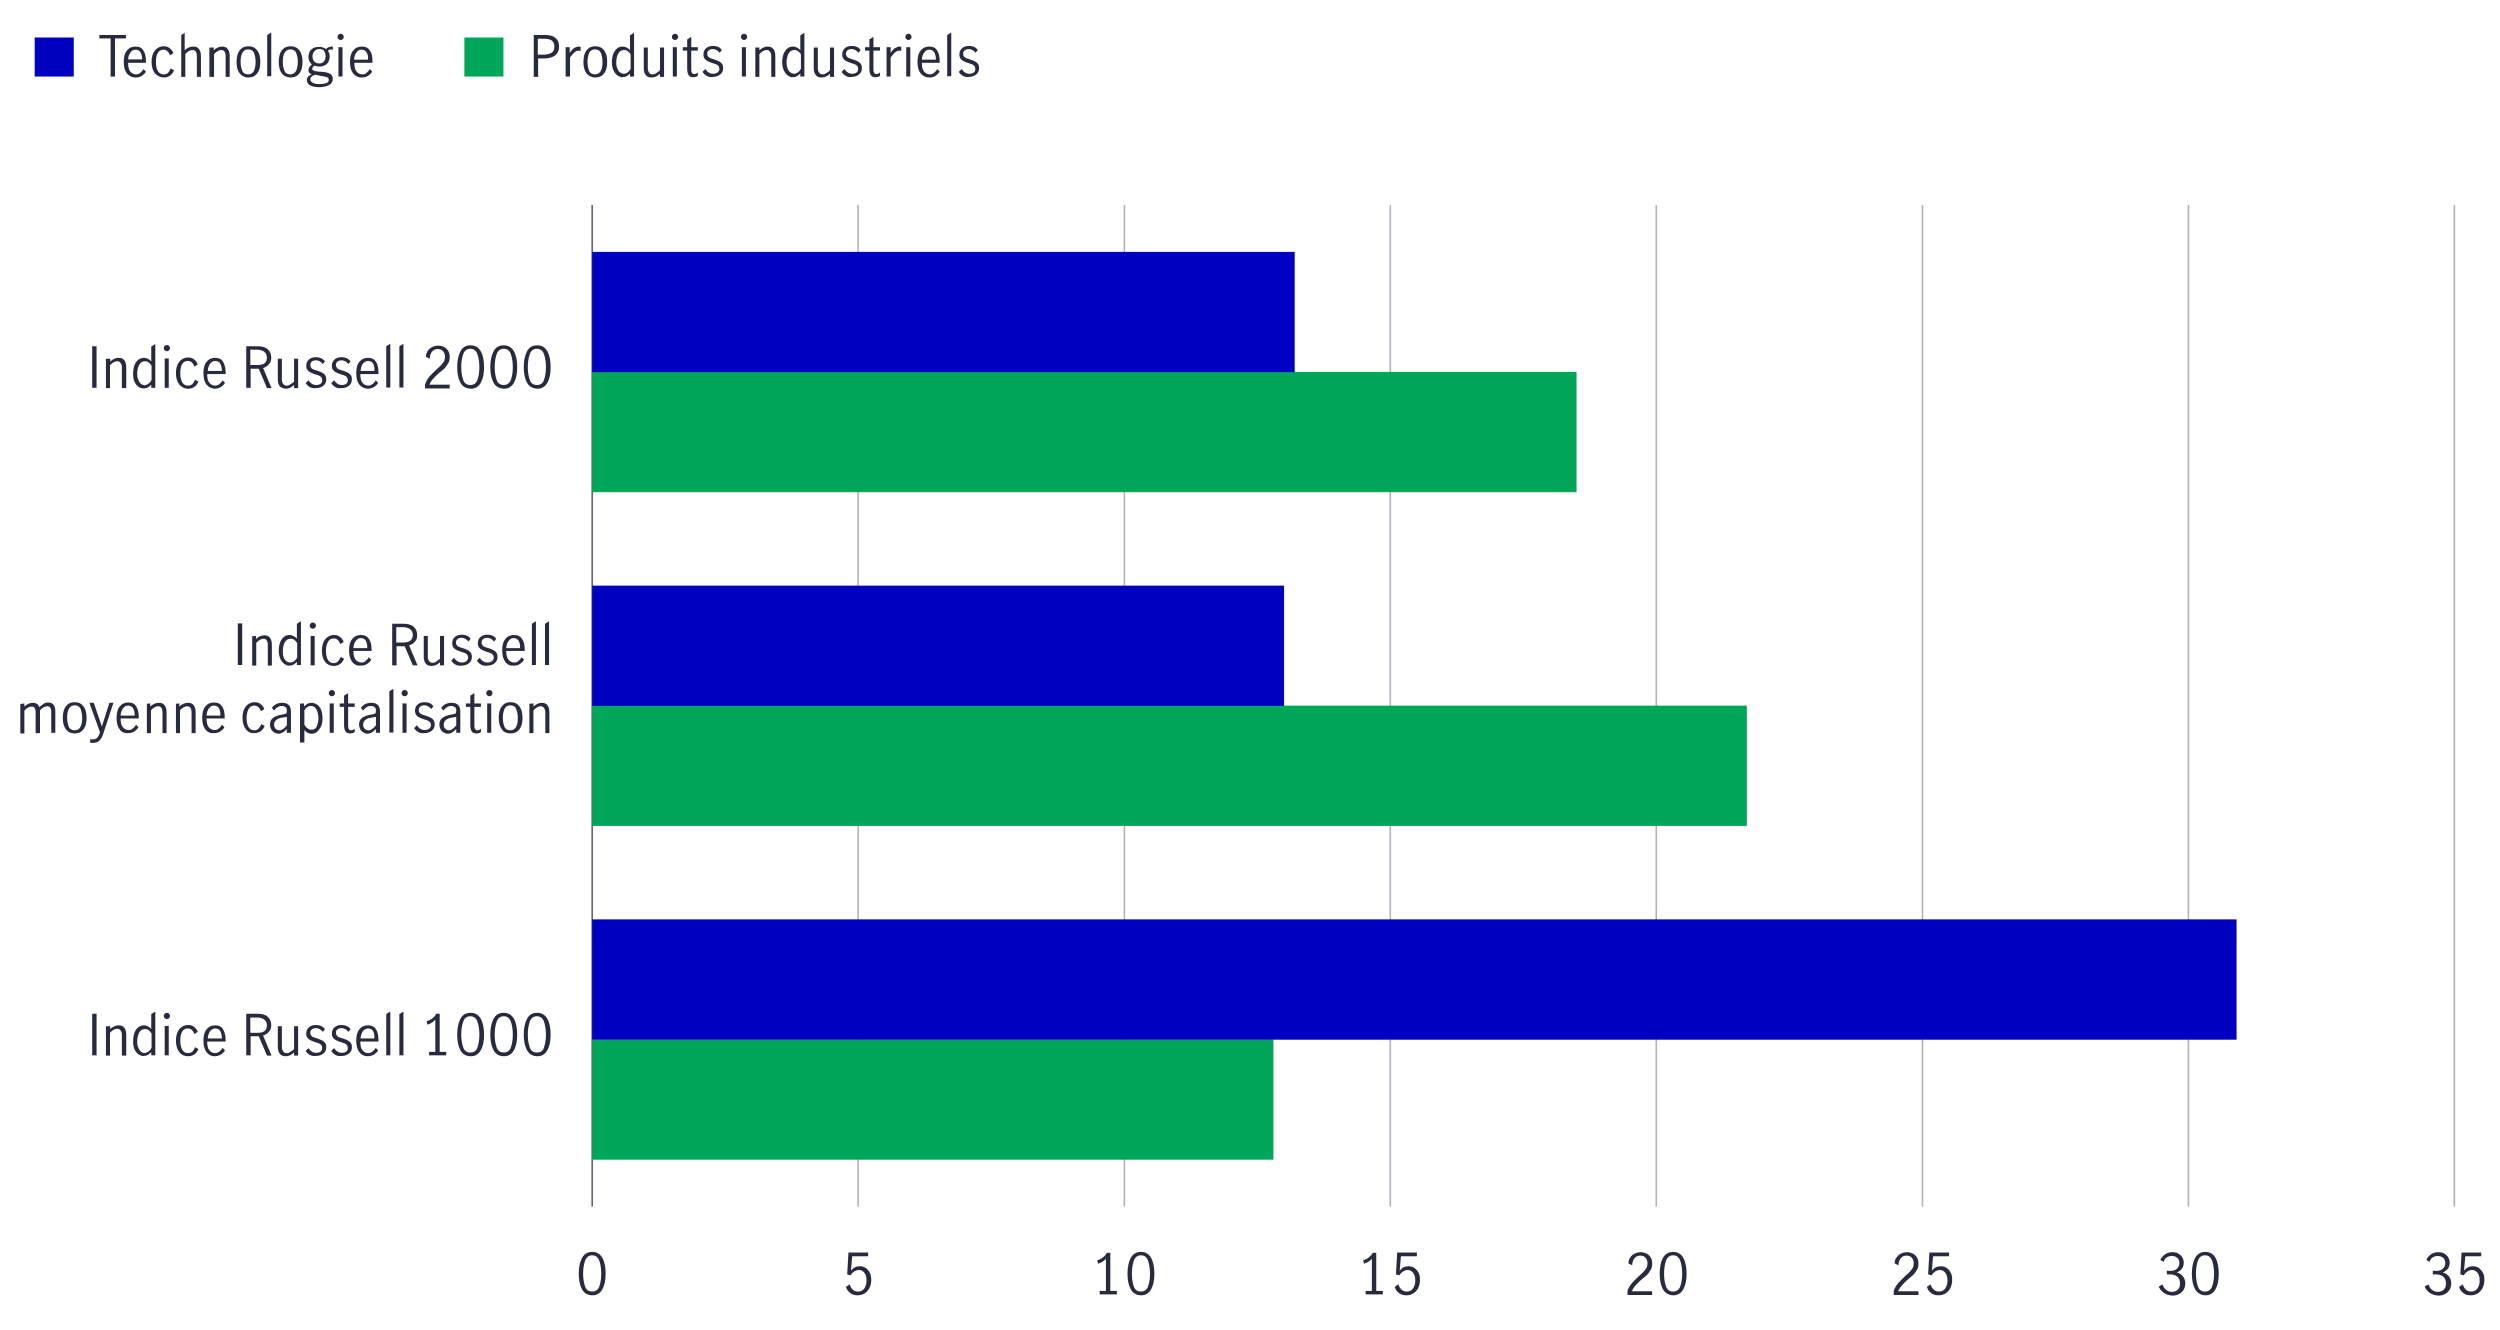 <?xml version="1.0" encoding="utf-8"?>
<!-- Generator: Adobe Illustrator 26.5.3, SVG Export Plug-In . SVG Version: 6.00 Build 0)  -->
<svg version="1.1" id="Layer_1" xmlns="http://www.w3.org/2000/svg" xmlns:xlink="http://www.w3.org/1999/xlink" x="0px" y="0px"
	 viewBox="0 0 800 425.7" style="enable-background:new 0 0 800 425.7;" xml:space="preserve">
<style type="text/css">
	.st0{enable-background:new    ;}
	.st1{fill:#282B3E;}
	.st2{opacity:0.7;fill:none;stroke:#8E90A2;stroke-width:0.5;stroke-miterlimit:10;enable-background:new    ;}
	.st3{fill:none;stroke:#5E6073;stroke-width:0.5;stroke-miterlimit:10;}
	.st4{fill:#00A758;}
	.st5{fill:#0000C1;}
</style>
<g>
	<g>
		<g>
			<g>
				<g class="st0">
					<path class="st1" d="M186.2,412.5c-0.7-1.3-1-3-1-4.9c0-2,0.3-3.6,1-5c0.7-1.3,1.8-2,3.3-2c1.5,0,2.6,0.7,3.3,2
						c0.7,1.3,1,3,1,5c0,2-0.3,3.6-1,4.9c-0.7,1.3-1.8,2-3.2,2C188,414.5,186.9,413.8,186.2,412.5z M191.8,411.6
						c0.4-1.2,0.6-2.5,0.6-4c0-1.5-0.2-2.9-0.6-4.1c-0.4-1.2-1.2-1.8-2.3-1.8c-1.1,0-1.9,0.6-2.3,1.8c-0.4,1.2-0.6,2.5-0.6,4.1
						c0,1.5,0.2,2.8,0.6,4s1.2,1.7,2.3,1.7C190.6,413.3,191.4,412.7,191.8,411.6z"/>
				</g>
				<g class="st0">
					<path class="st1" d="M272.1,413.8c-0.7-0.5-1.1-1.1-1.4-2l1.2-0.8c0.2,0.7,0.5,1.2,1,1.7c0.5,0.4,1,0.6,1.7,0.6
						c0.6,0,1.1-0.2,1.5-0.5c0.4-0.3,0.7-0.8,0.9-1.3c0.2-0.5,0.3-1.1,0.3-1.7c0-0.7-0.1-1.3-0.3-1.8c-0.2-0.5-0.5-0.9-0.9-1.2
						c-0.4-0.3-0.8-0.4-1.3-0.4c-0.5,0-1,0.2-1.5,0.5s-0.8,0.7-1.1,1.2l-1.1-0.3l0.4-7h6.3v1.2h-5.1l-0.4,4.6c0.8-1,1.7-1.4,2.8-1.4
						c0.8,0,1.5,0.2,2,0.6c0.6,0.4,1,1,1.3,1.6s0.4,1.4,0.4,2.2c0,0.9-0.2,1.7-0.5,2.4c-0.3,0.7-0.8,1.3-1.5,1.8
						c-0.6,0.4-1.4,0.7-2.3,0.7C273.5,414.5,272.7,414.3,272.1,413.8z"/>
				</g>
				<g class="st0">
					<path class="st1" d="M353.9,413.1v-10.3c-0.6,0.7-1.4,1.2-2.5,1.6l-0.3-1.1c0.7-0.2,1.3-0.5,1.8-0.9c0.6-0.4,1-0.9,1.3-1.5h1.1
						v12.2h2.1v1.1h-5.5v-1.1H353.9z"/>
					<path class="st1" d="M361.8,412.5c-0.7-1.3-1-3-1-4.9c0-2,0.3-3.6,1-5c0.7-1.3,1.8-2,3.3-2c1.5,0,2.6,0.7,3.3,2
						c0.7,1.3,1,3,1,5c0,2-0.3,3.6-1,4.9c-0.7,1.3-1.8,2-3.2,2C363.6,414.5,362.5,413.8,361.8,412.5z M367.4,411.6
						c0.4-1.2,0.6-2.5,0.6-4c0-1.5-0.2-2.9-0.6-4.1c-0.4-1.2-1.2-1.8-2.3-1.8c-1.1,0-1.9,0.6-2.3,1.8c-0.4,1.2-0.6,2.5-0.6,4.1
						c0,1.5,0.2,2.8,0.6,4s1.2,1.7,2.3,1.7C366.2,413.3,367,412.7,367.4,411.6z"/>
				</g>
				<g class="st0">
					<path class="st1" d="M439,413.1v-10.3c-0.6,0.7-1.4,1.2-2.5,1.6l-0.3-1.1c0.7-0.2,1.3-0.5,1.8-0.9s1-0.9,1.3-1.5h1.1v12.2h2.1
						v1.1H437v-1.1H439z"/>
					<path class="st1" d="M447.7,413.8c-0.7-0.5-1.1-1.1-1.4-2l1.2-0.8c0.2,0.7,0.5,1.2,1,1.7c0.5,0.4,1,0.6,1.7,0.6
						c0.6,0,1.1-0.2,1.5-0.5s0.7-0.8,0.9-1.3c0.2-0.5,0.3-1.1,0.3-1.7c0-0.7-0.1-1.3-0.3-1.8c-0.2-0.5-0.5-0.9-0.9-1.2
						c-0.4-0.3-0.8-0.4-1.3-0.4c-0.5,0-1,0.2-1.5,0.5c-0.4,0.3-0.8,0.7-1.1,1.2l-1.1-0.3l0.4-7h6.3v1.2h-5.1l-0.4,4.6
						c0.8-1,1.7-1.4,2.8-1.4c0.8,0,1.5,0.2,2,0.6s1,1,1.3,1.6s0.4,1.4,0.4,2.2c0,0.9-0.2,1.7-0.5,2.4c-0.3,0.7-0.8,1.3-1.5,1.8
						c-0.6,0.4-1.4,0.7-2.3,0.7C449.1,414.5,448.4,414.3,447.7,413.8z"/>
				</g>
				<g class="st0">
					<path class="st1" d="M522.3,410.5c0.6-0.7,1.4-1.4,2.3-2.3c0.6-0.5,1.1-1,1.4-1.3c0.3-0.4,0.6-0.8,0.9-1.2
						c0.2-0.4,0.3-0.9,0.3-1.4c0-0.7-0.2-1.3-0.6-1.8s-1-0.7-1.7-0.7c-0.5,0-1,0.1-1.4,0.4c-0.4,0.3-0.7,0.7-0.9,1.2
						c-0.2,0.5-0.3,1-0.3,1.5l-1.2-0.6c0-0.7,0.2-1.3,0.5-1.8s0.8-1,1.4-1.3c0.6-0.3,1.3-0.5,2-0.5c0.8,0,1.4,0.2,2,0.5
						c0.6,0.3,1,0.8,1.3,1.3s0.4,1.2,0.4,1.9c0,0.7-0.1,1.3-0.4,1.8c-0.3,0.5-0.6,1-1,1.5s-1,0.9-1.7,1.5c-0.9,0.7-1.5,1.4-2.1,2
						s-1,1.3-1.3,2h6.5v1.2h-7.9V413C521.2,412,521.7,411.2,522.3,410.5z"/>
					<path class="st1" d="M532.1,412.5c-0.7-1.3-1-3-1-4.9c0-2,0.3-3.6,1-5c0.7-1.3,1.8-2,3.3-2c1.5,0,2.6,0.7,3.3,2s1,3,1,5
						c0,2-0.3,3.6-1,4.9c-0.7,1.3-1.8,2-3.2,2S532.8,413.8,532.1,412.5z M537.7,411.6c0.4-1.2,0.6-2.5,0.6-4c0-1.5-0.2-2.9-0.6-4.1
						c-0.4-1.2-1.2-1.8-2.3-1.8c-1.1,0-1.9,0.6-2.3,1.8c-0.4,1.2-0.6,2.5-0.6,4.1c0,1.5,0.2,2.8,0.6,4c0.4,1.2,1.2,1.7,2.3,1.7
						C536.5,413.3,537.3,412.7,537.7,411.6z"/>
				</g>
				<g class="st0">
					<path class="st1" d="M607.5,410.5c0.6-0.7,1.4-1.4,2.3-2.3c0.6-0.5,1.1-1,1.4-1.3s0.6-0.8,0.9-1.2c0.2-0.4,0.3-0.9,0.3-1.4
						c0-0.7-0.2-1.3-0.6-1.8s-1-0.7-1.7-0.7c-0.5,0-1,0.1-1.4,0.4s-0.7,0.7-0.9,1.2c-0.2,0.5-0.3,1-0.3,1.5l-1.2-0.6
						c0-0.7,0.1-1.3,0.5-1.8s0.8-1,1.4-1.3c0.6-0.3,1.3-0.5,2-0.5c0.8,0,1.4,0.2,2,0.5c0.6,0.3,1,0.8,1.3,1.3s0.4,1.2,0.4,1.9
						c0,0.7-0.1,1.3-0.4,1.8s-0.6,1-1,1.5c-0.4,0.4-1,0.9-1.7,1.5c-0.9,0.7-1.5,1.4-2.1,2c-0.5,0.6-1,1.3-1.3,2h6.5v1.2H606V413
						C606.4,412,606.9,411.2,607.5,410.5z"/>
					<path class="st1" d="M618,413.8c-0.7-0.5-1.1-1.1-1.4-2l1.2-0.8c0.2,0.7,0.5,1.2,1,1.7c0.5,0.4,1,0.6,1.7,0.6
						c0.6,0,1.1-0.2,1.5-0.5c0.4-0.3,0.7-0.8,0.9-1.3s0.3-1.1,0.3-1.7c0-0.7-0.1-1.3-0.3-1.8c-0.2-0.5-0.5-0.9-0.9-1.2
						c-0.4-0.3-0.8-0.4-1.3-0.4c-0.5,0-1,0.2-1.5,0.5c-0.4,0.3-0.8,0.7-1.1,1.2l-1.1-0.3l0.4-7h6.3v1.2h-5.1l-0.4,4.6
						c0.8-1,1.7-1.4,2.8-1.4c0.8,0,1.5,0.2,2,0.6c0.6,0.4,1,1,1.3,1.6s0.4,1.4,0.4,2.2c0,0.9-0.2,1.7-0.5,2.4s-0.8,1.3-1.5,1.8
						c-0.6,0.4-1.4,0.7-2.3,0.7C619.4,414.5,618.6,414.3,618,413.8z"/>
				</g>
				<g class="st0">
					<path class="st1" d="M692.4,413.7c-0.7-0.5-1.3-1.2-1.6-2l1.2-0.7c0.2,0.7,0.6,1.3,1.1,1.7c0.5,0.4,1.1,0.7,1.8,0.7
						c0.8,0,1.5-0.2,2-0.7c0.5-0.5,0.7-1.1,0.7-1.9c0-1.1-0.3-1.8-0.9-2.3s-1.4-0.7-2.5-0.7c-0.3,0-0.6,0-0.8,0v-1.2
						c0.3,0,0.6,0.1,1,0.1c0.9,0,1.7-0.2,2.2-0.7s0.8-1.1,0.8-1.8c0-0.7-0.2-1.3-0.7-1.7s-1-0.6-1.8-0.6c-0.6,0-1.1,0.2-1.6,0.5
						c-0.5,0.4-0.8,0.8-0.9,1.4l-1.1-0.6c0.3-0.7,0.8-1.3,1.5-1.8s1.5-0.7,2.4-0.7c0.7,0,1.3,0.1,1.8,0.4c0.5,0.3,1,0.7,1.3,1.2
						c0.3,0.5,0.5,1.1,0.5,1.7c0,0.8-0.2,1.4-0.5,1.9c-0.4,0.5-0.9,0.9-1.7,1.3c0.9,0.2,1.5,0.7,2,1.3c0.4,0.6,0.7,1.3,0.7,2.1
						c0,0.8-0.2,1.5-0.5,2.1c-0.4,0.6-0.9,1.1-1.5,1.4s-1.3,0.5-2.1,0.5C693.9,414.5,693.1,414.2,692.4,413.7z"/>
					<path class="st1" d="M702.4,412.5c-0.7-1.3-1-3-1-4.9c0-2,0.3-3.6,1-5c0.7-1.3,1.8-2,3.3-2c1.5,0,2.6,0.7,3.3,2s1,3,1,5
						c0,2-0.3,3.6-1,4.9c-0.7,1.3-1.8,2-3.2,2S703.1,413.8,702.4,412.5z M707.9,411.6c0.4-1.2,0.6-2.5,0.6-4c0-1.5-0.2-2.9-0.6-4.1
						c-0.4-1.2-1.2-1.8-2.3-1.8c-1.1,0-1.9,0.6-2.3,1.8c-0.4,1.2-0.6,2.5-0.6,4.1c0,1.5,0.2,2.8,0.6,4c0.4,1.2,1.2,1.7,2.3,1.7
						C706.8,413.3,707.5,412.7,707.9,411.6z"/>
				</g>
				<g class="st0">
					<path class="st1" d="M777.5,413.7c-0.7-0.5-1.3-1.2-1.6-2l1.2-0.7c0.2,0.7,0.6,1.3,1.1,1.7c0.5,0.4,1.1,0.7,1.8,0.7
						c0.8,0,1.5-0.2,2-0.7c0.5-0.5,0.7-1.1,0.7-1.9c0-1.1-0.3-1.8-0.9-2.3s-1.4-0.7-2.5-0.7c-0.3,0-0.6,0-0.8,0v-1.2
						c0.3,0,0.6,0.1,1,0.1c0.9,0,1.7-0.2,2.2-0.7s0.8-1.1,0.8-1.8c0-0.7-0.2-1.3-0.7-1.7s-1-0.6-1.8-0.6c-0.6,0-1.1,0.2-1.6,0.5
						c-0.5,0.4-0.8,0.8-0.9,1.4l-1.1-0.6c0.3-0.7,0.8-1.3,1.5-1.8s1.5-0.7,2.4-0.7c0.7,0,1.3,0.1,1.8,0.4c0.5,0.3,1,0.7,1.3,1.2
						c0.3,0.5,0.5,1.1,0.5,1.7c0,0.8-0.2,1.4-0.5,1.9c-0.4,0.5-0.9,0.9-1.7,1.3c0.9,0.2,1.5,0.7,2,1.3c0.4,0.6,0.7,1.3,0.7,2.1
						c0,0.8-0.2,1.5-0.5,2.1c-0.4,0.6-0.9,1.1-1.5,1.4s-1.3,0.5-2.1,0.5C779.1,414.5,778.3,414.2,777.5,413.7z"/>
					<path class="st1" d="M788.3,413.8c-0.7-0.5-1.1-1.1-1.4-2l1.2-0.8c0.2,0.7,0.5,1.2,1,1.7c0.5,0.4,1,0.6,1.7,0.6
						c0.6,0,1.1-0.2,1.5-0.5s0.7-0.8,0.9-1.3c0.2-0.5,0.3-1.1,0.3-1.7c0-0.7-0.1-1.3-0.3-1.8c-0.2-0.5-0.5-0.9-0.9-1.2
						c-0.4-0.3-0.8-0.4-1.3-0.4c-0.5,0-1,0.2-1.5,0.5c-0.4,0.3-0.8,0.7-1.1,1.2l-1.1-0.3l0.4-7h6.3v1.2h-5.1l-0.4,4.6
						c0.8-1,1.7-1.4,2.8-1.4c0.8,0,1.5,0.2,2,0.6s1,1,1.3,1.6s0.4,1.4,0.4,2.2c0,0.9-0.2,1.7-0.5,2.4c-0.3,0.7-0.8,1.3-1.5,1.8
						c-0.6,0.4-1.4,0.7-2.3,0.7C789.7,414.5,788.9,414.3,788.3,413.8z"/>
				</g>
			</g>
			<g>
				<line class="st2" x1="274.6" y1="386.1" x2="274.6" y2="65.6"/>
				<line class="st2" x1="359.8" y1="386.1" x2="359.8" y2="65.6"/>
				<line class="st2" x1="444.9" y1="386.1" x2="444.9" y2="65.6"/>
				<line class="st2" x1="530" y1="386.1" x2="530" y2="65.6"/>
				<line class="st2" x1="615.2" y1="386.1" x2="615.2" y2="65.6"/>
				<line class="st2" x1="700.3" y1="386.1" x2="700.3" y2="65.6"/>
				<line class="st2" x1="785.4" y1="386.1" x2="785.4" y2="65.6"/>
			</g>
		</g>
		<line class="st3" x1="189.5" y1="386.1" x2="189.5" y2="65.6"/>
		<g>
			<g>
				<rect x="189.5" y="119" class="st4" width="315" height="38.5"/>
				<rect x="189.5" y="225.8" class="st4" width="369.5" height="38.5"/>
				<rect x="189.5" y="332.6" class="st4" width="218" height="38.5"/>
			</g>
			<g>
				<rect x="189.5" y="80.6" class="st5" width="224.8" height="38.5"/>
				<rect x="189.5" y="187.4" class="st5" width="221.4" height="38.5"/>
				<rect x="189.5" y="294.2" class="st5" width="526.2" height="38.5"/>
			</g>
		</g>
		<g>
			<g class="st0">
				<path class="st1" d="M29.5,324.4h1.4v13.3h-1.4V324.4z"/>
				<path class="st1" d="M35.3,328.3v1c0.4-0.4,0.8-0.7,1.3-0.9c0.4-0.2,0.9-0.3,1.4-0.3c0.7,0,1.3,0.2,1.7,0.7
					c0.4,0.4,0.7,1.2,0.7,2.3v6.7H39v-6.7c0-0.5-0.1-0.9-0.4-1.3c-0.2-0.4-0.6-0.6-1.1-0.6c-0.7,0-1.5,0.4-2.3,1.3v7.3h-1.3v-9.4
					H35.3z"/>
				<path class="st1" d="M44.5,337.5c-0.5-0.3-1-0.8-1.4-1.6c-0.4-0.7-0.5-1.7-0.5-2.8c0-1.1,0.2-2.1,0.5-2.8
					c0.3-0.8,0.8-1.3,1.3-1.7c0.5-0.3,1.1-0.5,1.7-0.5c0.4,0,0.8,0.1,1.2,0.3c0.4,0.2,0.8,0.5,1.1,0.9v-4.8l1.3-0.8v14h-1.3v-1
					c-0.4,0.4-0.8,0.7-1.1,0.9c-0.4,0.2-0.8,0.3-1.3,0.3C45.6,338,45.1,337.8,44.5,337.5z M47.6,336.4c0.4-0.3,0.7-0.7,0.9-1.1v-4.6
					c-0.3-0.4-0.6-0.8-0.9-1c-0.3-0.3-0.7-0.4-1.2-0.4c-0.8,0-1.5,0.4-1.9,1.2c-0.4,0.8-0.6,1.7-0.6,2.8c0,0.8,0.1,1.5,0.4,2
					c0.2,0.6,0.5,1,0.9,1.3c0.4,0.3,0.8,0.4,1.2,0.4C46.8,336.8,47.2,336.7,47.6,336.4z"/>
				<path class="st1" d="M52.7,325.8c-0.2-0.2-0.3-0.4-0.3-0.7c0-0.3,0.1-0.5,0.3-0.7c0.2-0.2,0.4-0.3,0.7-0.3s0.5,0.1,0.7,0.3
					c0.2,0.2,0.3,0.4,0.3,0.7c0,0.3-0.1,0.5-0.3,0.7c-0.2,0.2-0.4,0.3-0.7,0.3S52.9,325.9,52.7,325.8z M52.7,328.3h1.3v9.4h-1.3
					V328.3z"/>
				<path class="st1" d="M57.4,336.7c-0.7-0.9-1.1-2.1-1.1-3.7c0-1.1,0.2-2,0.5-2.7c0.3-0.7,0.8-1.3,1.4-1.7s1.3-0.6,2-0.6
					c0.8,0,1.4,0.2,1.9,0.6s0.9,0.9,1.2,1.6l-1.1,0.7c-0.2-0.5-0.4-0.9-0.8-1.3c-0.3-0.3-0.8-0.5-1.3-0.5c-0.9,0-1.5,0.4-1.9,1.2
					c-0.4,0.8-0.5,1.7-0.5,2.8c0,1.1,0.2,2.1,0.6,2.8c0.4,0.7,1,1.1,1.9,1.1c0.6,0,1-0.2,1.4-0.5c0.3-0.4,0.6-0.8,0.8-1.4l1.1,0.6
					c-0.3,0.7-0.7,1.3-1.3,1.7s-1.2,0.6-2,0.6C59.1,338,58.1,337.6,57.4,336.7z"/>
				<path class="st1" d="M66.1,336.7c-0.7-0.9-1-2.1-1-3.7c0-1.6,0.3-2.8,1-3.6c0.7-0.9,1.6-1.3,2.8-1.3c1.1,0,2,0.4,2.5,1.3
					s0.8,2,0.8,3.4c0,0.2,0,0.3,0,0.5h-5.9c0,1.3,0.2,2.2,0.7,2.8c0.5,0.6,1.1,0.9,1.9,0.9c0.5,0,0.9-0.2,1.3-0.5s0.8-0.7,1-1.2
					l0.8,0.8c-0.3,0.6-0.8,1-1.4,1.4c-0.6,0.3-1.2,0.5-2,0.5C67.7,338,66.8,337.6,66.1,336.7z M70.5,330c-0.3-0.6-0.9-0.9-1.6-0.9
					c-0.5,0-0.9,0.2-1.3,0.5s-0.6,0.7-0.8,1.2c-0.2,0.5-0.3,1-0.3,1.5H71C71,331.4,70.8,330.6,70.5,330z"/>
				<path class="st1" d="M85.4,337.7l-2.6-6.1c-0.1,0-0.3,0-0.5,0h-2.1v6.1h-1.4v-13.3h3.6c1.5,0,2.6,0.3,3.3,1
					c0.8,0.7,1.1,1.6,1.1,2.7c0,0.8-0.2,1.4-0.7,2c-0.5,0.6-1.1,1-1.9,1.3l2.7,6.4H85.4z M82.4,330.5c1.1,0,1.8-0.2,2.3-0.6
					s0.7-1,0.7-1.8c0-0.8-0.3-1.4-0.8-1.8c-0.5-0.4-1.3-0.7-2.3-0.7h-2.2v4.9H82.4z"/>
				<path class="st1" d="M89.6,337.3c-0.4-0.5-0.7-1.2-0.7-2.2v-6.7h1.3v6.7c0,0.5,0.1,0.9,0.4,1.3c0.2,0.4,0.6,0.6,1.1,0.6
					c0.4,0,0.8-0.1,1.2-0.4c0.4-0.2,0.8-0.5,1.2-0.9v-7.3h1.3v9.4h-1.3v-1c-0.4,0.4-0.9,0.7-1.3,0.9c-0.4,0.2-0.9,0.3-1.4,0.3
					C90.7,338,90.1,337.8,89.6,337.3z"/>
				<path class="st1" d="M99.2,337.6c-0.6-0.3-1-0.7-1.4-1.3l0.9-0.9c0.3,0.4,0.6,0.8,1.1,1.1c0.4,0.3,0.9,0.4,1.4,0.4
					c0.5,0,1-0.1,1.4-0.4c0.4-0.3,0.5-0.7,0.5-1.2c0-0.3-0.1-0.6-0.3-0.9c-0.2-0.2-0.4-0.4-0.7-0.5c-0.3-0.1-0.7-0.3-1.2-0.4
					c-0.6-0.2-1.1-0.4-1.5-0.6c-0.4-0.2-0.7-0.4-1-0.8c-0.3-0.3-0.4-0.8-0.4-1.4c0-0.8,0.3-1.5,0.9-2c0.6-0.5,1.3-0.7,2.2-0.7
					c0.6,0,1.1,0.1,1.6,0.3c0.5,0.2,0.9,0.6,1.3,1l-0.7,0.9c-0.6-0.8-1.4-1.2-2.2-1.2c-0.5,0-0.9,0.1-1.3,0.4s-0.5,0.6-0.5,1.1
					c0,0.3,0.1,0.6,0.3,0.9s0.4,0.4,0.7,0.5c0.3,0.1,0.7,0.3,1.2,0.4c0.6,0.2,1.1,0.4,1.5,0.6c0.4,0.2,0.7,0.4,1,0.8
					c0.3,0.3,0.4,0.8,0.4,1.4c0,0.9-0.3,1.5-0.9,2c-0.6,0.5-1.4,0.8-2.3,0.8C100.4,338,99.8,337.9,99.2,337.6z"/>
				<path class="st1" d="M107.4,337.6c-0.6-0.3-1-0.7-1.4-1.3l0.9-0.9c0.3,0.4,0.6,0.8,1.1,1.1c0.4,0.3,0.9,0.4,1.4,0.4
					c0.5,0,1-0.1,1.4-0.4c0.4-0.3,0.5-0.7,0.5-1.2c0-0.3-0.1-0.6-0.3-0.9c-0.2-0.2-0.4-0.4-0.7-0.5c-0.3-0.1-0.7-0.3-1.2-0.4
					c-0.6-0.2-1.1-0.4-1.5-0.6c-0.4-0.2-0.7-0.4-1-0.8c-0.3-0.3-0.4-0.8-0.4-1.4c0-0.8,0.3-1.5,0.9-2c0.6-0.5,1.3-0.7,2.2-0.7
					c0.6,0,1.1,0.1,1.6,0.3c0.5,0.2,0.9,0.6,1.3,1l-0.7,0.9c-0.6-0.8-1.4-1.2-2.2-1.2c-0.5,0-0.9,0.1-1.3,0.4s-0.5,0.6-0.5,1.1
					c0,0.3,0.1,0.6,0.3,0.9s0.4,0.4,0.7,0.5c0.3,0.1,0.7,0.3,1.2,0.4c0.6,0.2,1.1,0.4,1.5,0.6c0.4,0.2,0.7,0.4,1,0.8
					c0.3,0.3,0.4,0.8,0.4,1.4c0,0.9-0.3,1.5-0.9,2c-0.6,0.5-1.4,0.8-2.3,0.8C108.5,338,107.9,337.9,107.4,337.6z"/>
				<path class="st1" d="M115,336.7c-0.7-0.9-1-2.1-1-3.7c0-1.6,0.3-2.8,1-3.6c0.7-0.9,1.6-1.3,2.8-1.3c1.1,0,2,0.4,2.5,1.3
					c0.6,0.8,0.8,2,0.8,3.4c0,0.2,0,0.3,0,0.5h-5.8c0,1.3,0.2,2.2,0.7,2.8c0.5,0.6,1.1,0.9,1.9,0.9c0.5,0,0.9-0.2,1.3-0.5
					s0.8-0.7,1-1.2l0.8,0.8c-0.3,0.6-0.8,1-1.4,1.4c-0.6,0.3-1.2,0.5-2,0.5C116.6,338,115.7,337.6,115,336.7z M119.4,330
					c-0.3-0.6-0.9-0.9-1.6-0.9c-0.5,0-0.9,0.2-1.3,0.5s-0.6,0.7-0.8,1.2c-0.2,0.5-0.3,1-0.3,1.5h4.4
					C119.9,331.4,119.7,330.6,119.4,330z"/>
				<path class="st1" d="M123.6,324.5l1.3-0.8v14h-1.3V324.5z"/>
				<path class="st1" d="M127.8,324.5l1.3-0.8v14h-1.3V324.5z"/>
				<path class="st1" d="M139.3,336.6v-10.3c-0.6,0.7-1.4,1.2-2.5,1.6l-0.3-1.1c0.7-0.2,1.3-0.5,1.8-0.9c0.6-0.4,1-0.9,1.3-1.5h1.1
					v12.2h2.1v1.1h-5.5v-1.1H139.3z"/>
				<path class="st1" d="M147.3,336c-0.7-1.3-1-3-1-4.9c0-2,0.3-3.6,1-5s1.8-2,3.3-2c1.5,0,2.6,0.7,3.3,2c0.7,1.3,1,3,1,5
					c0,2-0.3,3.6-1,4.9c-0.7,1.3-1.8,2-3.2,2C149,338,148,337.3,147.3,336z M152.8,335.1c0.4-1.2,0.6-2.5,0.6-4
					c0-1.5-0.2-2.9-0.6-4.1c-0.4-1.2-1.2-1.8-2.3-1.8c-1.1,0-1.9,0.6-2.3,1.8c-0.4,1.2-0.6,2.5-0.6,4.1c0,1.5,0.2,2.8,0.6,4
					c0.4,1.2,1.2,1.7,2.3,1.7C151.7,336.8,152.4,336.3,152.8,335.1z"/>
				<path class="st1" d="M157.9,336c-0.7-1.3-1-3-1-4.9c0-2,0.3-3.6,1-5s1.8-2,3.3-2c1.5,0,2.6,0.7,3.3,2c0.7,1.3,1,3,1,5
					c0,2-0.3,3.6-1,4.9c-0.7,1.3-1.8,2-3.2,2C159.7,338,158.6,337.3,157.9,336z M163.5,335.1c0.4-1.2,0.6-2.5,0.6-4
					c0-1.5-0.2-2.9-0.6-4.1c-0.4-1.2-1.2-1.8-2.3-1.8c-1.1,0-1.9,0.6-2.3,1.8c-0.4,1.2-0.6,2.5-0.6,4.1c0,1.5,0.2,2.8,0.6,4
					c0.4,1.2,1.2,1.7,2.3,1.7C162.3,336.8,163.1,336.3,163.5,335.1z"/>
				<path class="st1" d="M168.6,336c-0.7-1.3-1-3-1-4.9c0-2,0.3-3.6,1-5s1.8-2,3.3-2c1.5,0,2.6,0.7,3.3,2c0.7,1.3,1,3,1,5
					c0,2-0.3,3.6-1,4.9c-0.7,1.3-1.8,2-3.2,2C170.4,338,169.3,337.3,168.6,336z M174.1,335.1c0.4-1.2,0.6-2.5,0.6-4
					c0-1.5-0.2-2.9-0.6-4.1c-0.4-1.2-1.2-1.8-2.3-1.8c-1.1,0-1.9,0.6-2.3,1.8c-0.4,1.2-0.6,2.5-0.6,4.1c0,1.5,0.2,2.8,0.6,4
					c0.4,1.2,1.2,1.7,2.3,1.7C173,336.8,173.8,336.3,174.1,335.1z"/>
			</g>
			<g>
				<path class="st1" d="M76.1,199.5h1.4v13.3h-1.4V199.5z"/>
				<path class="st1" d="M81.9,203.5v1c0.4-0.4,0.8-0.7,1.3-0.9s0.9-0.3,1.4-0.3c0.7,0,1.3,0.2,1.7,0.7c0.4,0.4,0.7,1.2,0.7,2.3v6.7
					h-1.3v-6.7c0-0.5-0.1-0.9-0.3-1.3c-0.2-0.4-0.6-0.6-1.1-0.6c-0.7,0-1.4,0.4-2.3,1.3v7.3h-1.3v-9.4L81.9,203.5L81.9,203.5z"/>
				<path class="st1" d="M91.2,212.6c-0.5-0.3-1-0.8-1.4-1.6c-0.4-0.7-0.6-1.7-0.6-2.8s0.2-2.1,0.5-2.8c0.3-0.8,0.8-1.3,1.3-1.7
					s1.1-0.5,1.7-0.5c0.4,0,0.8,0.1,1.2,0.3c0.4,0.2,0.8,0.5,1.1,0.9v-4.8l1.3-0.8v14h-1.3v-1c-0.4,0.4-0.8,0.7-1.1,0.9
					c-0.4,0.2-0.8,0.3-1.3,0.3C92.2,213.1,91.7,212.9,91.2,212.6L91.2,212.6z M94.2,211.5c0.4-0.3,0.7-0.7,0.9-1.1v-4.6
					c-0.2-0.4-0.6-0.8-0.9-1c-0.3-0.3-0.7-0.4-1.2-0.4c-0.8,0-1.5,0.4-1.9,1.2s-0.6,1.7-0.6,2.8c0,0.8,0.1,1.5,0.3,2s0.5,1,0.9,1.2
					c0.4,0.3,0.8,0.4,1.2,0.4S93.9,211.8,94.2,211.5L94.2,211.5z"/>
				<path class="st1" d="M99.4,200.9c-0.2-0.2-0.3-0.4-0.3-0.7s0.1-0.5,0.3-0.7c0.2-0.2,0.4-0.3,0.7-0.3s0.5,0.1,0.7,0.3
					c0.2,0.2,0.3,0.4,0.3,0.7s-0.1,0.5-0.3,0.7s-0.4,0.3-0.7,0.3S99.6,201.1,99.4,200.9z M99.4,203.5h1.3v9.4h-1.3V203.5z"/>
				<path class="st1" d="M104.1,211.9c-0.7-0.9-1.1-2.1-1.1-3.7c0-1.1,0.2-2,0.5-2.7c0.3-0.7,0.8-1.3,1.4-1.7s1.3-0.6,2-0.6
					s1.4,0.2,1.9,0.6s0.9,0.9,1.2,1.6l-1.1,0.7c-0.2-0.5-0.4-0.9-0.8-1.3c-0.3-0.3-0.8-0.5-1.3-0.5c-0.9,0-1.5,0.4-1.9,1.2
					c-0.4,0.8-0.6,1.7-0.6,2.8c0,1.1,0.2,2.1,0.6,2.8c0.4,0.7,1,1.1,1.9,1.1c0.6,0,1-0.2,1.4-0.6c0.3-0.4,0.6-0.8,0.8-1.4l1.1,0.6
					c-0.3,0.7-0.7,1.3-1.3,1.7s-1.2,0.6-2,0.6C105.7,213.1,104.8,212.7,104.1,211.9L104.1,211.9z"/>
				<path class="st1" d="M112.7,211.8c-0.7-0.9-1-2.1-1-3.7s0.3-2.8,1-3.6c0.7-0.9,1.6-1.3,2.8-1.3s2,0.4,2.6,1.3
					c0.6,0.9,0.8,2,0.8,3.4c0,0.2,0,0.3,0,0.4h-5.8c0,1.3,0.2,2.2,0.7,2.8c0.5,0.6,1.1,0.9,1.9,0.9c0.5,0,0.9-0.1,1.3-0.5
					s0.8-0.7,1-1.2l0.8,0.8c-0.3,0.6-0.8,1-1.4,1.4c-0.6,0.4-1.2,0.5-2,0.5C114.3,213.1,113.4,212.7,112.7,211.8L112.7,211.8z
					 M117.1,205.1c-0.3-0.6-0.9-0.9-1.6-0.9c-0.5,0-0.9,0.1-1.3,0.5s-0.6,0.7-0.8,1.2s-0.3,1-0.3,1.5h4.4
					C117.6,206.5,117.4,205.7,117.1,205.1L117.1,205.1z"/>
				<path class="st1" d="M132.1,212.9l-2.6-6.1c-0.1,0-0.3,0-0.5,0h-2.1v6.1h-1.4v-13.3h3.6c1.4,0,2.6,0.3,3.3,1
					c0.8,0.7,1.1,1.6,1.1,2.7c0,0.8-0.2,1.4-0.7,2s-1.1,1-1.9,1.2l2.7,6.4L132.1,212.9L132.1,212.9z M129,205.6
					c1.1,0,1.8-0.2,2.3-0.6s0.8-1,0.8-1.8c0-0.8-0.3-1.4-0.8-1.8c-0.5-0.4-1.3-0.7-2.3-0.7h-2.2v4.9L129,205.6L129,205.6z"/>
				<path class="st1" d="M136.3,212.4c-0.4-0.4-0.7-1.2-0.7-2.2v-6.7h1.3v6.7c0,0.5,0.1,0.9,0.4,1.3c0.2,0.4,0.6,0.6,1.1,0.6
					c0.4,0,0.8-0.1,1.2-0.4s0.8-0.6,1.2-0.9v-7.3h1.3v9.4h-1.3v-1c-0.4,0.4-0.9,0.7-1.3,0.9s-0.9,0.3-1.4,0.3
					C137.3,213.1,136.7,212.9,136.3,212.4L136.3,212.4z"/>
				<path class="st1" d="M145.8,212.7c-0.6-0.3-1-0.7-1.4-1.3l0.9-0.9c0.3,0.4,0.6,0.8,1.1,1.1c0.4,0.3,0.9,0.4,1.4,0.4
					s1-0.1,1.4-0.4s0.6-0.7,0.6-1.2c0-0.4-0.1-0.6-0.3-0.9c-0.2-0.2-0.4-0.4-0.7-0.5c-0.3-0.1-0.7-0.3-1.2-0.4
					c-0.6-0.2-1.1-0.4-1.5-0.6c-0.4-0.2-0.7-0.4-1-0.8c-0.3-0.4-0.4-0.8-0.4-1.4c0-0.8,0.3-1.5,0.9-2c0.6-0.5,1.3-0.7,2.2-0.7
					c0.6,0,1.1,0.1,1.6,0.3s0.9,0.6,1.2,1l-0.7,0.9c-0.6-0.8-1.4-1.2-2.2-1.2c-0.5,0-0.9,0.1-1.3,0.4c-0.3,0.3-0.5,0.6-0.5,1.1
					c0,0.4,0.1,0.6,0.3,0.9s0.4,0.4,0.7,0.5c0.3,0.1,0.7,0.3,1.2,0.4c0.6,0.2,1.1,0.4,1.5,0.6c0.4,0.2,0.7,0.4,1,0.8
					c0.3,0.4,0.4,0.8,0.4,1.4c0,0.9-0.3,1.5-0.9,2s-1.4,0.8-2.3,0.8C147,213.1,146.4,213,145.8,212.7L145.8,212.7z"/>
				<path class="st1" d="M154,212.7c-0.6-0.3-1-0.7-1.4-1.3l0.9-0.9c0.3,0.4,0.6,0.8,1.1,1.1c0.4,0.3,0.9,0.4,1.4,0.4s1-0.1,1.4-0.4
					s0.6-0.7,0.6-1.2c0-0.4-0.1-0.6-0.3-0.9c-0.2-0.2-0.4-0.4-0.7-0.5c-0.3-0.1-0.7-0.3-1.2-0.4c-0.6-0.2-1.1-0.4-1.5-0.6
					c-0.4-0.2-0.7-0.4-1-0.8c-0.3-0.4-0.4-0.8-0.4-1.4c0-0.8,0.3-1.5,0.9-2c0.6-0.5,1.3-0.7,2.2-0.7c0.6,0,1.1,0.1,1.6,0.3
					s0.9,0.6,1.2,1l-0.7,0.9c-0.6-0.8-1.4-1.2-2.2-1.2c-0.5,0-0.9,0.1-1.3,0.4c-0.3,0.3-0.5,0.6-0.5,1.1c0,0.4,0.1,0.6,0.3,0.9
					s0.4,0.4,0.7,0.5c0.3,0.1,0.7,0.3,1.2,0.4c0.6,0.2,1.1,0.4,1.5,0.6c0.4,0.2,0.7,0.4,1,0.8c0.3,0.4,0.4,0.8,0.4,1.4
					c0,0.9-0.3,1.5-0.9,2s-1.4,0.8-2.3,0.8C155.2,213.1,154.5,213,154,212.7L154,212.7z"/>
				<path class="st1" d="M161.7,211.8c-0.7-0.9-1-2.1-1-3.7s0.3-2.8,1-3.6c0.7-0.9,1.6-1.3,2.8-1.3s2,0.4,2.6,1.3s0.8,2,0.8,3.4
					c0,0.2,0,0.3,0,0.4H162c0,1.3,0.2,2.2,0.7,2.8c0.5,0.6,1.1,0.9,1.9,0.9c0.5,0,0.9-0.1,1.3-0.5s0.8-0.7,1-1.2l0.8,0.8
					c-0.4,0.6-0.8,1-1.4,1.4c-0.6,0.4-1.2,0.5-2,0.5C163.3,213.1,162.3,212.7,161.7,211.8L161.7,211.8z M166,205.1
					c-0.4-0.6-0.9-0.9-1.6-0.9c-0.5,0-0.9,0.1-1.3,0.5s-0.6,0.7-0.8,1.2s-0.3,1-0.3,1.5h4.4C166.5,206.5,166.3,205.7,166,205.1
					L166,205.1z"/>
				<path class="st1" d="M170.2,199.6l1.3-0.8v14h-1.3V199.6z"/>
				<path class="st1" d="M174.4,199.6l1.3-0.8v14h-1.3V199.6z"/>
				<path class="st1" d="M7.8,225.1v1c0.4-0.4,0.9-0.7,1.3-0.9s0.9-0.3,1.4-0.3c1.1,0,1.8,0.5,2.1,1.4c0.5-0.5,1-0.8,1.4-1.1
					s0.9-0.4,1.4-0.4c0.7,0,1.3,0.2,1.7,0.7c0.4,0.5,0.6,1.2,0.6,2.2v6.8h-1.3v-6.8c0-0.5-0.1-0.9-0.3-1.2c-0.2-0.4-0.6-0.5-1-0.5
					c-0.7,0-1.5,0.4-2.3,1.3v7.3h-1.4v-6.8c0-0.5-0.1-0.9-0.3-1.2c-0.2-0.4-0.6-0.5-1-0.5c-0.7,0-1.5,0.4-2.3,1.3v7.3H6.5v-9.4
					L7.8,225.1L7.8,225.1z"/>
				<path class="st1" d="M21.1,233.4c-0.7-0.9-1-2.1-1-3.7s0.3-2.8,1-3.7c0.7-0.9,1.6-1.3,2.8-1.3s2.1,0.4,2.8,1.3s1,2.1,1,3.7
					s-0.3,2.8-1,3.7c-0.7,0.9-1.6,1.3-2.8,1.3S21.8,234.3,21.1,233.4z M25.8,232.5c0.4-0.8,0.5-1.7,0.5-2.8s-0.2-2-0.5-2.8
					s-1-1.2-1.9-1.2s-1.5,0.4-1.9,1.2s-0.5,1.7-0.5,2.8s0.2,2,0.5,2.8c0.3,0.8,1,1.2,1.9,1.2S25.4,233.3,25.8,232.5z"/>
				<path class="st1" d="M28.8,237.6l0.1-1.1c0.2,0.1,0.5,0.1,0.8,0.1c0.7,0,1.1-0.2,1.5-0.6c0.3-0.4,0.6-0.9,0.8-1.7l-3.4-9.4H30
					l2.6,7.6h0l2.4-7.6h1.3l-3.3,10c-0.3,0.9-0.7,1.6-1.2,2.1s-1.1,0.7-2,0.7C29.5,237.8,29.1,237.7,28.8,237.6L28.8,237.6z"/>
				<path class="st1" d="M38.3,233.4c-0.7-0.9-1-2.1-1-3.7s0.3-2.8,1-3.6c0.7-0.9,1.6-1.3,2.8-1.3s2,0.4,2.5,1.3
					c0.6,0.9,0.8,2,0.8,3.4c0,0.2,0,0.3,0,0.4h-5.8c0,1.3,0.2,2.2,0.7,2.8c0.5,0.6,1.1,0.9,1.9,0.9c0.5,0,0.9-0.1,1.3-0.5
					c0.4-0.3,0.8-0.7,1-1.2l0.8,0.8c-0.3,0.6-0.8,1-1.4,1.4c-0.6,0.4-1.2,0.5-2,0.5C39.9,234.7,38.9,234.3,38.3,233.4L38.3,233.4z
					 M42.6,226.7c-0.3-0.6-0.9-0.9-1.6-0.9c-0.5,0-0.9,0.1-1.3,0.5s-0.6,0.7-0.8,1.2s-0.3,1-0.3,1.5h4.5
					C43.1,228.1,43,227.3,42.6,226.7L42.6,226.7z"/>
				<path class="st1" d="M48.1,225.1v1c0.4-0.4,0.8-0.7,1.3-0.9c0.4-0.2,0.9-0.3,1.5-0.3c0.7,0,1.3,0.2,1.7,0.7
					c0.4,0.4,0.7,1.2,0.7,2.3v6.7h-1.3v-6.7c0-0.5-0.1-0.9-0.3-1.3s-0.6-0.6-1.1-0.6c-0.7,0-1.5,0.4-2.3,1.3v7.3h-1.3v-9.4
					L48.1,225.1L48.1,225.1z"/>
				<path class="st1" d="M57.4,225.1v1c0.4-0.4,0.8-0.7,1.3-0.9c0.4-0.2,0.9-0.3,1.5-0.3c0.7,0,1.3,0.2,1.7,0.7
					c0.4,0.4,0.7,1.2,0.7,2.3v6.7h-1.3v-6.7c0-0.5-0.1-0.9-0.3-1.3s-0.6-0.6-1.1-0.6c-0.7,0-1.5,0.4-2.3,1.3v7.3h-1.3v-9.4
					L57.4,225.1L57.4,225.1z"/>
				<path class="st1" d="M65.7,233.4c-0.7-0.9-1-2.1-1-3.7s0.3-2.8,1-3.6c0.7-0.9,1.6-1.3,2.8-1.3s2,0.4,2.6,1.3
					c0.6,0.9,0.8,2,0.8,3.4c0,0.2,0,0.3,0,0.4h-5.8c0,1.3,0.2,2.2,0.7,2.8c0.5,0.6,1.1,0.9,1.9,0.9c0.5,0,0.9-0.1,1.3-0.5
					c0.4-0.3,0.8-0.7,1-1.2l0.8,0.8c-0.3,0.6-0.8,1-1.4,1.4c-0.6,0.4-1.2,0.5-2,0.5C67.3,234.7,66.4,234.3,65.7,233.4L65.7,233.4z
					 M70.1,226.7c-0.3-0.6-0.9-0.9-1.6-0.9c-0.5,0-0.9,0.1-1.3,0.5s-0.6,0.7-0.8,1.2s-0.3,1-0.3,1.5h4.4
					C70.6,228.1,70.4,227.3,70.1,226.7L70.1,226.7z"/>
				<path class="st1" d="M78.7,233.4c-0.7-0.9-1.1-2.1-1.1-3.7c0-1.1,0.2-2,0.5-2.7c0.3-0.7,0.8-1.3,1.4-1.7s1.3-0.6,2-0.6
					s1.4,0.2,1.9,0.6s0.9,0.9,1.2,1.6l-1.1,0.7c-0.2-0.5-0.4-0.9-0.8-1.3c-0.3-0.3-0.8-0.5-1.3-0.5c-0.9,0-1.5,0.4-1.9,1.2
					c-0.4,0.8-0.6,1.7-0.6,2.8c0,1.1,0.2,2.1,0.6,2.8c0.4,0.7,1,1.1,1.9,1.1c0.6,0,1-0.2,1.4-0.6c0.3-0.4,0.6-0.8,0.8-1.4l1.1,0.6
					c-0.3,0.7-0.7,1.3-1.3,1.7s-1.2,0.6-2,0.6C80.4,234.7,79.4,234.3,78.7,233.4L78.7,233.4z"/>
				<path class="st1" d="M87.8,234.4c-0.4-0.2-0.8-0.6-1-1s-0.4-0.9-0.4-1.5c0-1,0.3-1.7,1-2.2c0.7-0.5,1.7-0.9,3.2-1.1
					c0.5-0.1,0.9-0.2,1-0.3s0.2-0.4,0.2-0.9c0-0.5-0.1-0.9-0.4-1.1c-0.3-0.2-0.7-0.4-1.2-0.4s-0.9,0.1-1.4,0.4
					c-0.4,0.3-0.8,0.6-1.1,1.1l-0.7-0.9c0.8-1.1,1.9-1.6,3.3-1.6c0.9,0,1.6,0.2,2.1,0.7s0.7,1.2,0.7,2.1v6.8h-1.3v-1.2
					c-0.5,0.5-0.9,0.8-1.3,1.1c-0.4,0.2-0.9,0.4-1.4,0.4S88.2,234.6,87.8,234.4L87.8,234.4z M90.7,233.2c0.4-0.3,0.8-0.7,1.1-1.1
					v-2.7h0l-1.2,0.2c-1,0.1-1.8,0.4-2.2,0.8c-0.5,0.4-0.7,0.9-0.7,1.5c0,0.6,0.2,1,0.5,1.3s0.7,0.5,1.3,0.5
					C89.9,233.7,90.3,233.5,90.7,233.2L90.7,233.2z"/>
				<path class="st1" d="M97.3,225.1v1c0.4-0.4,0.7-0.7,1.1-0.9c0.4-0.2,0.8-0.3,1.3-0.3c0.6,0,1.1,0.2,1.7,0.5
					c0.5,0.4,1,0.9,1.3,1.6s0.5,1.7,0.5,2.9s-0.2,2.1-0.6,2.8c-0.4,0.7-0.8,1.2-1.3,1.6s-1.1,0.5-1.6,0.5c-0.9,0-1.7-0.4-2.3-1.2v4
					H96v-12.4C96,225.1,97.4,225.1,97.3,225.1z M100.6,233.3c0.4-0.2,0.7-0.6,0.9-1.2s0.4-1.3,0.4-2.2c0-1.1-0.2-2-0.6-2.8
					s-1-1.2-1.8-1.2c-0.4,0-0.8,0.1-1.2,0.4c-0.4,0.3-0.7,0.6-0.9,1v4.6c0.2,0.4,0.5,0.8,0.9,1.1s0.8,0.5,1.2,0.5
					S100.2,233.5,100.6,233.3z"/>
				<path class="st1" d="M105.5,222.5c-0.2-0.2-0.3-0.4-0.3-0.7s0.1-0.5,0.3-0.7c0.2-0.2,0.4-0.3,0.7-0.3s0.5,0.1,0.7,0.3
					c0.2,0.2,0.3,0.4,0.3,0.7s-0.1,0.5-0.3,0.7s-0.4,0.3-0.7,0.3S105.7,222.7,105.5,222.5z M105.5,225.1h1.3v9.4h-1.3V225.1z"/>
				<path class="st1" d="M110.6,234.1c-0.3-0.4-0.5-1.1-0.5-2.1v-5.8h-1.4v-1.1h1.4v-2.5l1.3-0.8v3.3h2.1v1.1h-2.1v6.1
					c0,0.9,0.3,1.4,1,1.4c0.3,0,0.7-0.2,1.1-0.5l0,1.1c-0.5,0.3-1,0.4-1.5,0.4C111.4,234.7,110.9,234.5,110.6,234.1z"/>
				<path class="st1" d="M116.3,234.4c-0.4-0.2-0.8-0.6-1-1s-0.4-0.9-0.4-1.5c0-1,0.3-1.7,1-2.2c0.7-0.5,1.7-0.9,3.2-1.1
					c0.5-0.1,0.9-0.2,1-0.3s0.2-0.4,0.2-0.9c0-0.5-0.1-0.9-0.4-1.1c-0.3-0.2-0.7-0.4-1.2-0.4s-0.9,0.1-1.4,0.4
					c-0.4,0.3-0.8,0.6-1.1,1.1l-0.7-0.9c0.8-1.1,1.9-1.6,3.3-1.6c0.9,0,1.6,0.2,2.1,0.7s0.7,1.2,0.7,2.1v6.8h-1.3v-1.2
					c-0.5,0.5-0.9,0.8-1.3,1.1c-0.4,0.2-0.9,0.4-1.4,0.4S116.7,234.6,116.3,234.4L116.3,234.4z M119.2,233.2
					c0.4-0.3,0.8-0.7,1.1-1.1v-2.7h0l-1.2,0.2c-1,0.1-1.8,0.4-2.2,0.8c-0.5,0.4-0.7,0.9-0.7,1.5c0,0.6,0.2,1,0.5,1.3
					s0.7,0.5,1.3,0.5C118.4,233.7,118.8,233.5,119.2,233.2L119.2,233.2z"/>
				<path class="st1" d="M124.6,221.2l1.3-0.8v14h-1.3V221.2z"/>
				<path class="st1" d="M128.8,222.5c-0.2-0.2-0.3-0.4-0.3-0.7s0.1-0.5,0.3-0.7c0.2-0.2,0.4-0.3,0.7-0.3s0.5,0.1,0.7,0.3
					c0.2,0.2,0.3,0.4,0.3,0.7s-0.1,0.5-0.3,0.7s-0.4,0.3-0.7,0.3S128.9,222.7,128.8,222.5z M128.8,225.1h1.3v9.4h-1.3V225.1z"/>
				<path class="st1" d="M133.9,234.3c-0.6-0.3-1-0.7-1.4-1.3l0.9-0.9c0.3,0.4,0.6,0.8,1.1,1.1c0.4,0.3,0.9,0.4,1.4,0.4
					s1-0.1,1.4-0.4s0.6-0.7,0.6-1.2c0-0.4-0.1-0.6-0.3-0.9c-0.2-0.2-0.4-0.4-0.7-0.5c-0.3-0.1-0.7-0.3-1.2-0.4
					c-0.6-0.2-1.1-0.4-1.5-0.6c-0.4-0.2-0.7-0.4-1-0.8c-0.3-0.4-0.4-0.8-0.4-1.4c0-0.8,0.3-1.5,0.9-2c0.6-0.5,1.3-0.7,2.2-0.7
					c0.6,0,1.1,0.1,1.6,0.3s0.9,0.6,1.2,1l-0.7,0.9c-0.6-0.8-1.4-1.2-2.2-1.2c-0.5,0-0.9,0.1-1.3,0.4c-0.3,0.3-0.5,0.6-0.5,1.1
					c0,0.4,0.1,0.6,0.3,0.9s0.4,0.4,0.7,0.5c0.3,0.1,0.7,0.3,1.2,0.4c0.6,0.2,1.1,0.4,1.5,0.6c0.4,0.2,0.7,0.4,1,0.8
					c0.3,0.4,0.4,0.8,0.4,1.4c0,0.9-0.3,1.5-0.9,2s-1.4,0.8-2.3,0.8C135.1,234.7,134.4,234.6,133.9,234.3L133.9,234.3z"/>
				<path class="st1" d="M142,234.4c-0.4-0.2-0.8-0.6-1-1s-0.4-0.9-0.4-1.5c0-1,0.3-1.7,1-2.2s1.7-0.9,3.2-1.1
					c0.5-0.1,0.9-0.2,1-0.3s0.2-0.4,0.2-0.9c0-0.5-0.1-0.9-0.4-1.1c-0.3-0.2-0.7-0.4-1.2-0.4s-0.9,0.1-1.4,0.4
					c-0.4,0.3-0.8,0.6-1.1,1.1l-0.7-0.9c0.8-1.1,1.9-1.6,3.3-1.6c0.9,0,1.6,0.2,2.1,0.7c0.5,0.5,0.7,1.2,0.7,2.1v6.8H146v-1.2
					c-0.5,0.5-0.9,0.8-1.3,1.1c-0.4,0.2-0.9,0.4-1.4,0.4S142.4,234.6,142,234.4L142,234.4z M144.9,233.2c0.4-0.3,0.8-0.7,1.1-1.1
					v-2.7h0l-1.1,0.2c-1,0.1-1.8,0.4-2.2,0.8c-0.5,0.4-0.7,0.9-0.7,1.5c0,0.6,0.1,1,0.5,1.3c0.3,0.3,0.7,0.5,1.3,0.5
					C144.1,233.7,144.5,233.5,144.9,233.2L144.9,233.2z"/>
				<path class="st1" d="M151,234.1c-0.3-0.4-0.5-1.1-0.5-2.1v-5.8h-1.4v-1.1h1.4v-2.5l1.3-0.8v3.3h2.1v1.1h-2.1v6.1
					c0,0.9,0.3,1.4,1,1.4c0.4,0,0.7-0.2,1.1-0.5l0,1.1c-0.5,0.3-1,0.4-1.5,0.4C151.8,234.7,151.3,234.5,151,234.1z"/>
				<path class="st1" d="M155.9,222.5c-0.2-0.2-0.3-0.4-0.3-0.7s0.1-0.5,0.3-0.7c0.2-0.2,0.4-0.3,0.7-0.3s0.5,0.1,0.7,0.3
					c0.2,0.2,0.3,0.4,0.3,0.7s-0.1,0.5-0.3,0.7s-0.4,0.3-0.7,0.3S156.1,222.7,155.9,222.5z M155.9,225.1h1.3v9.4h-1.3V225.1z"/>
				<path class="st1" d="M160.6,233.4c-0.7-0.9-1-2.1-1-3.7s0.3-2.8,1-3.7c0.7-0.9,1.6-1.3,2.8-1.3s2.1,0.4,2.8,1.3s1,2.1,1,3.7
					s-0.3,2.8-1,3.7c-0.7,0.9-1.6,1.3-2.8,1.3S161.2,234.3,160.6,233.4z M165.2,232.5c0.4-0.8,0.5-1.7,0.5-2.8s-0.2-2-0.5-2.8
					s-1-1.2-1.9-1.2s-1.5,0.4-1.9,1.2c-0.3,0.8-0.5,1.7-0.5,2.8s0.2,2,0.5,2.8c0.3,0.8,1,1.2,1.9,1.2S164.8,233.3,165.2,232.5z"/>
				<path class="st1" d="M170.7,225.1v1c0.4-0.4,0.9-0.7,1.3-0.9c0.4-0.2,0.9-0.3,1.4-0.3c0.7,0,1.3,0.2,1.7,0.7
					c0.4,0.4,0.7,1.2,0.7,2.3v6.7h-1.3v-6.7c0-0.5-0.1-0.9-0.4-1.3c-0.2-0.4-0.6-0.6-1.1-0.6c-0.7,0-1.4,0.4-2.3,1.3v7.3h-1.3v-9.4
					L170.7,225.1L170.7,225.1z"/>
			</g>
			<g class="st0">
				<path class="st1" d="M29.5,110.8h1.4v13.3h-1.4V110.8z"/>
				<path class="st1" d="M35.3,114.7v1c0.4-0.4,0.8-0.7,1.3-0.9c0.4-0.2,0.9-0.3,1.4-0.3c0.7,0,1.3,0.2,1.7,0.7
					c0.4,0.4,0.7,1.2,0.7,2.3v6.7H39v-6.7c0-0.5-0.1-0.9-0.4-1.3c-0.2-0.4-0.6-0.6-1.1-0.6c-0.7,0-1.5,0.4-2.3,1.3v7.3h-1.3v-9.4
					H35.3z"/>
				<path class="st1" d="M44.5,123.9c-0.5-0.3-1-0.8-1.4-1.6c-0.4-0.7-0.5-1.7-0.5-2.8c0-1.1,0.2-2.1,0.5-2.8
					c0.3-0.8,0.8-1.3,1.3-1.7c0.5-0.3,1.1-0.5,1.7-0.5c0.4,0,0.8,0.1,1.2,0.3c0.4,0.2,0.8,0.5,1.1,0.9v-4.8l1.3-0.8v14h-1.3v-1
					c-0.4,0.4-0.8,0.7-1.1,0.9c-0.4,0.2-0.8,0.3-1.3,0.3C45.6,124.3,45.1,124.2,44.5,123.9z M47.6,122.7c0.4-0.3,0.7-0.7,0.9-1.1
					V117c-0.3-0.4-0.6-0.8-0.9-1c-0.3-0.3-0.7-0.4-1.2-0.4c-0.8,0-1.5,0.4-1.9,1.2c-0.4,0.8-0.6,1.7-0.6,2.8c0,0.8,0.1,1.5,0.4,2
					c0.2,0.6,0.5,1,0.9,1.3c0.4,0.3,0.8,0.4,1.2,0.4C46.8,123.2,47.2,123,47.6,122.7z"/>
				<path class="st1" d="M52.7,112.1c-0.2-0.2-0.3-0.4-0.3-0.7c0-0.3,0.1-0.5,0.3-0.7c0.2-0.2,0.4-0.3,0.7-0.3s0.5,0.1,0.7,0.3
					c0.2,0.2,0.3,0.4,0.3,0.7c0,0.3-0.1,0.5-0.3,0.7c-0.2,0.2-0.4,0.3-0.7,0.3S52.9,112.3,52.7,112.1z M52.7,114.7h1.3v9.4h-1.3
					V114.7z"/>
				<path class="st1" d="M57.4,123.1c-0.7-0.9-1.1-2.1-1.1-3.7c0-1.1,0.2-2,0.5-2.7c0.3-0.7,0.8-1.3,1.4-1.7s1.3-0.6,2-0.6
					c0.8,0,1.4,0.2,1.9,0.6s0.9,0.9,1.2,1.6l-1.1,0.7c-0.2-0.5-0.4-0.9-0.8-1.3c-0.3-0.3-0.8-0.5-1.3-0.5c-0.9,0-1.5,0.4-1.9,1.2
					c-0.4,0.8-0.5,1.7-0.5,2.8c0,1.1,0.2,2.1,0.6,2.8c0.4,0.7,1,1.1,1.9,1.1c0.6,0,1-0.2,1.4-0.5c0.3-0.4,0.6-0.8,0.8-1.4l1.1,0.6
					c-0.3,0.7-0.7,1.3-1.3,1.7s-1.2,0.6-2,0.6C59.1,124.4,58.1,123.9,57.4,123.1z"/>
				<path class="st1" d="M66.1,123.1c-0.7-0.9-1-2.1-1-3.7c0-1.6,0.3-2.8,1-3.6c0.7-0.9,1.6-1.3,2.8-1.3c1.1,0,2,0.4,2.5,1.3
					s0.8,2,0.8,3.4c0,0.2,0,0.3,0,0.5h-5.9c0,1.3,0.2,2.2,0.7,2.8c0.5,0.6,1.1,0.9,1.9,0.9c0.5,0,0.9-0.2,1.3-0.5s0.8-0.7,1-1.2
					l0.8,0.8c-0.3,0.6-0.8,1-1.4,1.4c-0.6,0.3-1.2,0.5-2,0.5C67.7,124.3,66.8,123.9,66.1,123.1z M70.5,116.4
					c-0.3-0.6-0.9-0.9-1.6-0.9c-0.5,0-0.9,0.2-1.3,0.5s-0.6,0.7-0.8,1.2c-0.2,0.5-0.3,1-0.3,1.5H71C71,117.7,70.8,117,70.5,116.4z"
					/>
				<path class="st1" d="M85.4,124.1l-2.6-6.1c-0.1,0-0.3,0-0.5,0h-2.1v6.1h-1.4v-13.3h3.6c1.5,0,2.6,0.3,3.3,1
					c0.8,0.7,1.1,1.6,1.1,2.7c0,0.8-0.2,1.4-0.7,2c-0.5,0.6-1.1,1-1.9,1.3l2.7,6.4H85.4z M82.4,116.8c1.1,0,1.8-0.2,2.3-0.6
					s0.7-1,0.7-1.8c0-0.8-0.3-1.4-0.8-1.8c-0.5-0.4-1.3-0.7-2.3-0.7h-2.2v4.9H82.4z"/>
				<path class="st1" d="M89.6,123.7c-0.4-0.5-0.7-1.2-0.7-2.2v-6.7h1.3v6.7c0,0.5,0.1,0.9,0.4,1.3c0.2,0.4,0.6,0.6,1.1,0.6
					c0.4,0,0.8-0.1,1.2-0.4c0.4-0.2,0.8-0.5,1.2-0.9v-7.3h1.3v9.4h-1.3v-1c-0.4,0.4-0.9,0.7-1.3,0.9c-0.4,0.2-0.9,0.3-1.4,0.3
					C90.7,124.3,90.1,124.1,89.6,123.7z"/>
				<path class="st1" d="M99.2,123.9c-0.6-0.3-1-0.7-1.4-1.3l0.9-0.9c0.3,0.4,0.6,0.8,1.1,1.1c0.4,0.3,0.9,0.4,1.4,0.4
					c0.5,0,1-0.1,1.4-0.4c0.4-0.3,0.5-0.7,0.5-1.2c0-0.3-0.1-0.6-0.3-0.9c-0.2-0.2-0.4-0.4-0.7-0.5c-0.3-0.1-0.7-0.3-1.2-0.4
					c-0.6-0.2-1.1-0.4-1.5-0.6c-0.4-0.2-0.7-0.4-1-0.8c-0.3-0.3-0.4-0.8-0.4-1.4c0-0.8,0.3-1.5,0.9-2c0.6-0.5,1.3-0.7,2.2-0.7
					c0.6,0,1.1,0.1,1.6,0.3c0.5,0.2,0.9,0.6,1.3,1l-0.7,0.9c-0.6-0.8-1.4-1.2-2.2-1.2c-0.5,0-0.9,0.1-1.3,0.4s-0.5,0.6-0.5,1.1
					c0,0.3,0.1,0.6,0.3,0.9s0.4,0.4,0.7,0.5c0.3,0.1,0.7,0.3,1.2,0.4c0.6,0.2,1.1,0.4,1.5,0.6c0.4,0.2,0.7,0.4,1,0.8
					c0.3,0.3,0.4,0.8,0.4,1.4c0,0.9-0.3,1.5-0.9,2c-0.6,0.5-1.4,0.8-2.3,0.8C100.4,124.3,99.8,124.2,99.2,123.9z"/>
				<path class="st1" d="M107.4,123.9c-0.6-0.3-1-0.7-1.4-1.3l0.9-0.9c0.3,0.4,0.6,0.8,1.1,1.1c0.4,0.3,0.9,0.4,1.4,0.4
					c0.5,0,1-0.1,1.4-0.4c0.4-0.3,0.5-0.7,0.5-1.2c0-0.3-0.1-0.6-0.3-0.9c-0.2-0.2-0.4-0.4-0.7-0.5c-0.3-0.1-0.7-0.3-1.2-0.4
					c-0.6-0.2-1.1-0.4-1.5-0.6c-0.4-0.2-0.7-0.4-1-0.8c-0.3-0.3-0.4-0.8-0.4-1.4c0-0.8,0.3-1.5,0.9-2c0.6-0.5,1.3-0.7,2.2-0.7
					c0.6,0,1.1,0.1,1.6,0.3c0.5,0.2,0.9,0.6,1.3,1l-0.7,0.9c-0.6-0.8-1.4-1.2-2.2-1.2c-0.5,0-0.9,0.1-1.3,0.4s-0.5,0.6-0.5,1.1
					c0,0.3,0.1,0.6,0.3,0.9s0.4,0.4,0.7,0.5c0.3,0.1,0.7,0.3,1.2,0.4c0.6,0.2,1.1,0.4,1.5,0.6c0.4,0.2,0.7,0.4,1,0.8
					c0.3,0.3,0.4,0.8,0.4,1.4c0,0.9-0.3,1.5-0.9,2c-0.6,0.5-1.4,0.8-2.3,0.8C108.5,124.3,107.9,124.2,107.4,123.9z"/>
				<path class="st1" d="M115,123.1c-0.7-0.9-1-2.1-1-3.7c0-1.6,0.3-2.8,1-3.6c0.7-0.9,1.6-1.3,2.8-1.3c1.1,0,2,0.4,2.5,1.3
					c0.6,0.8,0.8,2,0.8,3.4c0,0.2,0,0.3,0,0.5h-5.8c0,1.3,0.2,2.2,0.7,2.8c0.5,0.6,1.1,0.9,1.9,0.9c0.5,0,0.9-0.2,1.3-0.5
					s0.8-0.7,1-1.2l0.8,0.8c-0.3,0.6-0.8,1-1.4,1.4c-0.6,0.3-1.2,0.5-2,0.5C116.6,124.3,115.7,123.9,115,123.1z M119.4,116.4
					c-0.3-0.6-0.9-0.9-1.6-0.9c-0.5,0-0.9,0.2-1.3,0.5s-0.6,0.7-0.8,1.2c-0.2,0.5-0.3,1-0.3,1.5h4.4
					C119.9,117.7,119.7,117,119.4,116.4z"/>
				<path class="st1" d="M123.6,110.8l1.3-0.8v14h-1.3V110.8z"/>
				<path class="st1" d="M127.8,110.8l1.3-0.8v14h-1.3V110.8z"/>
				<path class="st1" d="M137.5,120.4c0.6-0.7,1.4-1.4,2.3-2.3c0.6-0.5,1.1-1,1.4-1.3c0.3-0.4,0.6-0.8,0.9-1.2
					c0.2-0.4,0.3-0.9,0.3-1.4c0-0.7-0.2-1.3-0.6-1.8c-0.4-0.5-1-0.7-1.7-0.7c-0.5,0-1,0.1-1.4,0.4s-0.7,0.7-0.9,1.2
					c-0.2,0.5-0.3,1-0.3,1.5l-1.2-0.6c0-0.7,0.2-1.3,0.5-1.8s0.8-1,1.4-1.3c0.6-0.3,1.3-0.5,2-0.5c0.8,0,1.4,0.2,2,0.5
					c0.6,0.3,1,0.8,1.3,1.3s0.4,1.2,0.4,1.9c0,0.7-0.1,1.3-0.4,1.8c-0.3,0.5-0.6,1-1,1.5s-1,0.9-1.7,1.5c-0.9,0.7-1.5,1.4-2.1,2
					s-1,1.3-1.3,2h6.5v1.2H136v-1.2C136.4,121.9,136.9,121.1,137.5,120.4z"/>
				<path class="st1" d="M147.3,122.4c-0.7-1.3-1-3-1-4.9c0-2,0.3-3.6,1-5s1.8-2,3.3-2c1.5,0,2.6,0.7,3.3,2c0.7,1.3,1,3,1,5
					c0,2-0.3,3.6-1,4.9c-0.7,1.3-1.8,2-3.2,2C149,124.3,148,123.7,147.3,122.4z M152.8,121.5c0.4-1.2,0.6-2.5,0.6-4
					c0-1.5-0.2-2.9-0.6-4.1c-0.4-1.2-1.2-1.8-2.3-1.8c-1.1,0-1.9,0.6-2.3,1.8c-0.4,1.2-0.6,2.5-0.6,4.1c0,1.5,0.2,2.8,0.6,4
					c0.4,1.2,1.2,1.7,2.3,1.7C151.7,123.2,152.4,122.6,152.8,121.5z"/>
				<path class="st1" d="M157.9,122.4c-0.7-1.3-1-3-1-4.9c0-2,0.3-3.6,1-5s1.8-2,3.3-2c1.5,0,2.6,0.7,3.3,2c0.7,1.3,1,3,1,5
					c0,2-0.3,3.6-1,4.9c-0.7,1.3-1.8,2-3.2,2C159.7,124.3,158.6,123.7,157.9,122.4z M163.5,121.5c0.4-1.2,0.6-2.5,0.6-4
					c0-1.5-0.2-2.9-0.6-4.1c-0.4-1.2-1.2-1.8-2.3-1.8c-1.1,0-1.9,0.6-2.3,1.8c-0.4,1.2-0.6,2.5-0.6,4.1c0,1.5,0.2,2.8,0.6,4
					c0.4,1.2,1.2,1.7,2.3,1.7C162.3,123.2,163.1,122.6,163.5,121.5z"/>
				<path class="st1" d="M168.6,122.4c-0.7-1.3-1-3-1-4.9c0-2,0.3-3.6,1-5s1.8-2,3.3-2c1.5,0,2.6,0.7,3.3,2c0.7,1.3,1,3,1,5
					c0,2-0.3,3.6-1,4.9c-0.7,1.3-1.8,2-3.2,2C170.4,124.3,169.3,123.7,168.6,122.4z M174.1,121.5c0.4-1.2,0.6-2.5,0.6-4
					c0-1.5-0.2-2.9-0.6-4.1c-0.4-1.2-1.2-1.8-2.3-1.8c-1.1,0-1.9,0.6-2.3,1.8c-0.4,1.2-0.6,2.5-0.6,4.1c0,1.5,0.2,2.8,0.6,4
					c0.4,1.2,1.2,1.7,2.3,1.7C173,123.2,173.8,122.6,174.1,121.5z"/>
			</g>
		</g>
	</g>
	<g>
		<path class="st5" d="M23.6,24.5H11.1V12h12.5V24.5z"/>
		<path class="st1" d="M35.3,12.3h-3.5v-1.1h8.5v1.1h-3.5v12.2h-1.4V12.3z"/>
		<path class="st1" d="M40.6,23.5c-0.7-0.9-1-2.1-1-3.7s0.3-2.8,1-3.6c0.7-0.9,1.6-1.3,2.8-1.3s2,0.4,2.5,1.3c0.6,0.9,0.8,2,0.8,3.4
			c0,0.2,0,0.3,0,0.5H41c0,1.3,0.2,2.2,0.7,2.8c0.5,0.6,1.1,0.9,1.9,0.9c0.5,0,0.9-0.1,1.3-0.5s0.8-0.7,1-1.2l0.8,0.8
			c-0.3,0.6-0.8,1-1.4,1.4c-0.6,0.4-1.2,0.5-2,0.5C42.2,24.8,41.3,24.3,40.6,23.5L40.6,23.5z M45,16.8c-0.3-0.6-0.9-0.9-1.6-0.9
			c-0.5,0-0.9,0.1-1.3,0.5s-0.6,0.7-0.8,1.2C41.1,18,41,18.5,41,19h4.5C45.5,18.1,45.3,17.4,45,16.8L45,16.8z"/>
		<path class="st1" d="M49.6,23.5c-0.7-0.9-1.1-2.1-1.1-3.7c0-1.1,0.2-2,0.5-2.7c0.3-0.7,0.8-1.3,1.4-1.7s1.3-0.6,2-0.6
			s1.4,0.2,1.9,0.6s0.9,0.9,1.2,1.6l-1.1,0.7c-0.2-0.5-0.4-0.9-0.8-1.3c-0.3-0.3-0.8-0.5-1.3-0.5c-0.9,0-1.5,0.4-1.9,1.2
			c-0.4,0.8-0.5,1.7-0.5,2.8c0,1.1,0.2,2.1,0.6,2.8c0.4,0.7,1,1.1,1.9,1.1c0.6,0,1-0.2,1.4-0.5c0.3-0.4,0.6-0.8,0.8-1.4l1.1,0.6
			c-0.3,0.7-0.7,1.3-1.3,1.7s-1.2,0.6-2,0.6C51.3,24.8,50.4,24.3,49.6,23.5L49.6,23.5z"/>
		<path class="st1" d="M59.1,10.5v5.6c0.4-0.4,0.8-0.7,1.3-0.9c0.4-0.2,0.9-0.3,1.5-0.3c0.7,0,1.3,0.2,1.7,0.7
			c0.4,0.4,0.7,1.2,0.7,2.3v6.7h-1.3v-6.7c0-0.5-0.1-0.9-0.3-1.3s-0.6-0.6-1.1-0.6c-0.7,0-1.5,0.4-2.3,1.3v7.3h-1.3V11.2L59.1,10.5
			L59.1,10.5z"/>
		<path class="st1" d="M68.4,15.1v1c0.4-0.4,0.8-0.7,1.3-0.9s0.9-0.3,1.4-0.3c0.7,0,1.3,0.2,1.7,0.7c0.4,0.4,0.7,1.2,0.7,2.3v6.7
			h-1.3v-6.7c0-0.5-0.1-0.9-0.3-1.3c-0.2-0.4-0.6-0.6-1.1-0.6c-0.7,0-1.4,0.4-2.3,1.3v7.3H67v-9.4H68.4L68.4,15.1z"/>
		<path class="st1" d="M76.7,23.5c-0.7-0.9-1-2.1-1-3.7s0.3-2.8,1-3.7s1.6-1.3,2.8-1.3s2.1,0.4,2.8,1.3c0.7,0.9,1,2.1,1,3.7
			s-0.3,2.8-1,3.7s-1.6,1.3-2.8,1.3S77.4,24.3,76.7,23.5z M81.3,22.6c0.3-0.8,0.5-1.7,0.5-2.8s-0.2-2-0.5-2.8s-1-1.2-1.9-1.2
			s-1.5,0.4-1.9,1.2s-0.5,1.7-0.5,2.8s0.2,2,0.5,2.8c0.3,0.8,1,1.2,1.9,1.2S81,23.3,81.3,22.6z"/>
		<path class="st1" d="M85.5,11.2l1.3-0.8v14h-1.3V11.2z"/>
		<path class="st1" d="M90.2,23.5c-0.7-0.9-1-2.1-1-3.7s0.3-2.8,1-3.7s1.6-1.3,2.8-1.3s2.1,0.4,2.8,1.3c0.7,0.9,1,2.1,1,3.7
			s-0.3,2.8-1,3.7s-1.6,1.3-2.8,1.3S90.8,24.3,90.2,23.5z M94.8,22.6c0.3-0.8,0.5-1.7,0.5-2.8s-0.2-2-0.5-2.8s-1-1.2-1.9-1.2
			S91.4,16.3,91,17s-0.5,1.7-0.5,2.8s0.2,2,0.5,2.8c0.3,0.8,1,1.2,1.9,1.2S94.4,23.3,94.8,22.6z"/>
		<path class="st1" d="M106,15.8c-0.3,0-0.7,0.1-1.1,0.4c0.4,0.5,0.6,1.2,0.6,1.9c0,0.6-0.2,1.2-0.4,1.7c-0.3,0.5-0.7,0.9-1.2,1.1
			c-0.5,0.3-1.1,0.4-1.7,0.4s-1.1-0.1-1.6-0.3c-0.5,0.4-0.7,0.7-0.7,1.1c0,0.4,0.6,0.6,1.8,0.8l1.6,0.1c1,0.1,1.8,0.3,2.4,0.7
			s0.8,0.9,0.8,1.6c0,0.8-0.4,1.5-1.2,1.9c-0.8,0.4-1.8,0.7-3.1,0.7s-2.3-0.2-3-0.6c-0.7-0.4-1-1-1-1.7c0-0.8,0.5-1.4,1.6-1.8
			c-0.4-0.1-0.6-0.3-0.8-0.5s-0.3-0.5-0.3-0.8s0.1-0.6,0.2-0.9c0.2-0.2,0.5-0.6,0.9-1c-0.3-0.3-0.6-0.6-0.8-1s-0.3-0.9-0.3-1.4
			c0-0.6,0.2-1.2,0.4-1.7c0.3-0.5,0.7-0.9,1.2-1.1c0.5-0.3,1.1-0.4,1.8-0.4c0.8,0,1.6,0.2,2.2,0.7c0.3-0.3,0.6-0.5,0.9-0.6
			s0.6-0.2,0.9-0.2l0.4,0v1.1C106.2,15.8,106.1,15.8,106,15.8L106,15.8z M100.9,23.9c-0.6,0.2-1,0.4-1.2,0.6s-0.4,0.5-0.4,0.9
			c0,0.5,0.3,0.8,0.8,1.1s1.3,0.4,2.2,0.4c0.8,0,1.5-0.1,2.1-0.3s0.8-0.6,0.8-1.1c0-0.4-0.2-0.7-0.6-0.8s-1-0.3-1.9-0.4L100.9,23.9
			L100.9,23.9z M103.6,19.7c0.4-0.4,0.6-1,0.6-1.7s-0.2-1.2-0.5-1.7s-0.9-0.6-1.5-0.6s-1.2,0.2-1.6,0.7c-0.4,0.5-0.6,1-0.6,1.7
			s0.2,1.2,0.6,1.6s0.9,0.6,1.5,0.6S103.2,20.2,103.6,19.7L103.6,19.7z"/>
		<path class="st1" d="M108.3,12.5c-0.2-0.2-0.3-0.4-0.3-0.7s0.1-0.5,0.3-0.7s0.4-0.3,0.7-0.3s0.5,0.1,0.7,0.3
			c0.2,0.2,0.3,0.4,0.3,0.7s-0.1,0.5-0.3,0.7c-0.2,0.2-0.4,0.3-0.7,0.3S108.5,12.7,108.3,12.5z M108.3,15.1h1.3v9.4h-1.3V15.1z"/>
		<path class="st1" d="M113,23.5c-0.7-0.9-1-2.1-1-3.7s0.3-2.8,1-3.6c0.7-0.9,1.6-1.3,2.8-1.3s2,0.4,2.6,1.3c0.6,0.9,0.8,2,0.8,3.4
			c0,0.2,0,0.3,0,0.5h-5.8c0,1.3,0.2,2.2,0.7,2.8c0.5,0.6,1.1,0.9,1.9,0.9c0.5,0,0.9-0.1,1.3-0.5s0.8-0.7,1-1.2l0.8,0.8
			c-0.3,0.6-0.8,1-1.4,1.4c-0.6,0.4-1.2,0.5-2,0.5C114.6,24.8,113.7,24.3,113,23.5L113,23.5z M117.3,16.8c-0.3-0.6-0.9-0.9-1.6-0.9
			c-0.5,0-0.9,0.1-1.3,0.5s-0.6,0.7-0.8,1.2c-0.2,0.5-0.3,1-0.3,1.5h4.4C117.9,18.1,117.7,17.4,117.3,16.8L117.3,16.8z"/>
		<path class="st4" d="M161.1,24.5h-12.5V12h12.5V24.5z"/>
		<path class="st1" d="M174.6,11.2c1.3,0,2.4,0.3,3.1,0.9c0.8,0.6,1.2,1.5,1.2,2.8s-0.4,2.1-1.2,2.8c-0.8,0.6-2,1-3.5,1h-2v5.9h-1.4
			V11.2H174.6z M176.6,16.8c0.6-0.4,0.8-1.1,0.8-1.9s-0.3-1.5-0.8-1.9c-0.5-0.4-1.3-0.6-2.4-0.6h-2.1v5.1h2
			C175.3,17.4,176.1,17.2,176.6,16.8L176.6,16.8z"/>
		<path class="st1" d="M182.3,15.1v1.8c0.5-0.7,0.9-1.2,1.4-1.5s1-0.5,1.6-0.5c0.2,0,0.3,0,0.5,0.1v1.3c-0.2,0-0.4-0.1-0.6-0.1
			c-0.5,0-0.9,0.2-1.3,0.5s-0.9,0.9-1.5,1.7v6.1H181v-9.4H182.3L182.3,15.1z"/>
		<path class="st1" d="M187.7,23.5c-0.7-0.9-1-2.1-1-3.7s0.3-2.8,1-3.7s1.6-1.3,2.8-1.3s2.1,0.4,2.8,1.3c0.7,0.9,1,2.1,1,3.7
			s-0.3,2.8-1,3.7c-0.7,0.9-1.6,1.3-2.8,1.3S188.4,24.3,187.7,23.5z M192.3,22.6c0.4-0.8,0.5-1.7,0.5-2.8s-0.2-2-0.5-2.8
			s-1-1.2-1.9-1.2s-1.5,0.4-1.9,1.2c-0.3,0.8-0.5,1.7-0.5,2.8s0.2,2,0.5,2.8s1,1.2,1.9,1.2S192,23.3,192.3,22.6z"/>
		<path class="st1" d="M197.8,24.3c-0.5-0.3-1-0.8-1.4-1.6s-0.6-1.7-0.6-2.8s0.2-2.1,0.5-2.8c0.4-0.8,0.8-1.3,1.3-1.7
			c0.5-0.4,1.1-0.5,1.7-0.5c0.4,0,0.8,0.1,1.2,0.3s0.8,0.5,1.1,0.9v-4.8l1.3-0.8v14h-1.3v-1c-0.4,0.4-0.8,0.7-1.1,0.9
			c-0.4,0.2-0.8,0.3-1.3,0.3C198.9,24.8,198.4,24.6,197.8,24.3L197.8,24.3z M200.9,23.1c0.4-0.3,0.7-0.7,0.9-1.1v-4.6
			c-0.2-0.4-0.6-0.8-0.9-1c-0.4-0.3-0.7-0.4-1.2-0.4c-0.8,0-1.5,0.4-1.9,1.2s-0.6,1.7-0.6,2.8c0,0.8,0.1,1.5,0.4,2
			c0.2,0.6,0.5,1,0.9,1.2c0.4,0.3,0.8,0.4,1.2,0.4S200.6,23.4,200.9,23.1L200.9,23.1z"/>
		<path class="st1" d="M206.7,24.1c-0.4-0.5-0.7-1.2-0.7-2.2v-6.7h1.3v6.7c0,0.5,0.1,0.9,0.4,1.3c0.2,0.4,0.6,0.6,1.1,0.6
			c0.4,0,0.8-0.1,1.2-0.4s0.8-0.5,1.2-0.9v-7.3h1.3v9.4h-1.3v-1c-0.4,0.4-0.9,0.7-1.3,0.9s-0.9,0.3-1.4,0.3
			C207.7,24.8,207.1,24.6,206.7,24.1L206.7,24.1z"/>
		<path class="st1" d="M215.3,12.5c-0.2-0.2-0.3-0.4-0.3-0.7s0.1-0.5,0.3-0.7s0.4-0.3,0.7-0.3s0.5,0.1,0.7,0.3
			c0.2,0.2,0.3,0.4,0.3,0.7s-0.1,0.5-0.3,0.7c-0.2,0.2-0.4,0.3-0.7,0.3S215.5,12.7,215.3,12.5z M215.3,15.1h1.3v9.4h-1.3V15.1z"/>
		<path class="st1" d="M220.4,24.1c-0.3-0.4-0.5-1.1-0.5-2.1v-5.8h-1.4v-1.1h1.4v-2.5l1.3-0.8v3.3h2.1v1.1h-2.1v6.1
			c0,0.9,0.3,1.4,1,1.4c0.4,0,0.7-0.2,1.1-0.5l0,1.1c-0.5,0.3-1,0.4-1.5,0.4C221.2,24.8,220.7,24.5,220.4,24.1z"/>
		<path class="st1" d="M226.2,24.3c-0.6-0.3-1-0.7-1.4-1.3l0.9-0.9c0.3,0.4,0.6,0.8,1.1,1.1c0.4,0.3,0.9,0.4,1.4,0.4s1-0.1,1.4-0.4
			s0.6-0.7,0.6-1.2c0-0.4-0.1-0.6-0.3-0.9c-0.2-0.2-0.4-0.4-0.7-0.5c-0.3-0.1-0.7-0.3-1.2-0.4c-0.6-0.2-1.1-0.4-1.5-0.6
			c-0.4-0.2-0.7-0.4-1-0.8c-0.3-0.4-0.4-0.8-0.4-1.4c0-0.8,0.3-1.5,0.9-2c0.6-0.5,1.3-0.7,2.2-0.7c0.6,0,1.1,0.1,1.6,0.3
			c0.5,0.2,0.9,0.6,1.2,1l-0.7,0.9c-0.6-0.8-1.4-1.2-2.2-1.2c-0.5,0-0.9,0.1-1.3,0.4c-0.3,0.3-0.5,0.6-0.5,1.1
			c0,0.4,0.1,0.6,0.3,0.9c0.2,0.2,0.4,0.4,0.7,0.5s0.7,0.3,1.2,0.4c0.6,0.2,1.1,0.4,1.5,0.6s0.7,0.4,1,0.8c0.3,0.4,0.4,0.8,0.4,1.4
			c0,0.9-0.3,1.5-0.9,2s-1.4,0.8-2.3,0.8C227.4,24.8,226.7,24.6,226.2,24.3L226.2,24.3z"/>
		<path class="st1" d="M237.4,12.5c-0.2-0.2-0.3-0.4-0.3-0.7s0.1-0.5,0.3-0.7s0.4-0.3,0.7-0.3s0.5,0.1,0.7,0.3
			c0.2,0.2,0.3,0.4,0.3,0.7s-0.1,0.5-0.3,0.7c-0.2,0.2-0.4,0.3-0.7,0.3S237.6,12.7,237.4,12.5z M237.4,15.1h1.3v9.4h-1.3V15.1z"/>
		<path class="st1" d="M243,15.1v1c0.4-0.4,0.9-0.7,1.3-0.9c0.4-0.2,0.9-0.3,1.4-0.3c0.7,0,1.3,0.2,1.7,0.7c0.4,0.4,0.7,1.2,0.7,2.3
			v6.7h-1.3v-6.7c0-0.5-0.1-0.9-0.4-1.3c-0.2-0.4-0.6-0.6-1.1-0.6c-0.7,0-1.4,0.4-2.3,1.3v7.3h-1.3v-9.4H243L243,15.1z"/>
		<path class="st1" d="M252.3,24.3c-0.5-0.3-1-0.8-1.4-1.6s-0.6-1.7-0.6-2.8s0.2-2.1,0.5-2.8c0.4-0.8,0.8-1.3,1.3-1.7
			c0.5-0.4,1.1-0.5,1.7-0.5c0.4,0,0.8,0.1,1.2,0.3s0.8,0.5,1.1,0.9v-4.8l1.3-0.8v14h-1.3v-1c-0.4,0.4-0.8,0.7-1.1,0.9
			c-0.4,0.2-0.8,0.3-1.3,0.3C253.3,24.8,252.8,24.6,252.3,24.3L252.3,24.3z M255.4,23.1c0.4-0.3,0.7-0.7,0.9-1.1v-4.6
			c-0.2-0.4-0.6-0.8-0.9-1c-0.4-0.3-0.7-0.4-1.2-0.4c-0.8,0-1.5,0.4-1.9,1.2s-0.6,1.7-0.6,2.8c0,0.8,0.1,1.5,0.4,2
			c0.2,0.6,0.5,1,0.9,1.2c0.4,0.3,0.8,0.4,1.2,0.4S255,23.4,255.4,23.1L255.4,23.1z"/>
		<path class="st1" d="M261.1,24.1c-0.4-0.5-0.7-1.2-0.7-2.2v-6.7h1.3v6.7c0,0.5,0.1,0.9,0.4,1.3c0.2,0.4,0.6,0.6,1.1,0.6
			c0.4,0,0.8-0.1,1.2-0.4c0.4-0.2,0.8-0.5,1.2-0.9v-7.3h1.3v9.4h-1.3v-1c-0.4,0.4-0.9,0.7-1.3,0.9s-0.9,0.3-1.4,0.3
			C262.1,24.8,261.5,24.6,261.1,24.1L261.1,24.1z"/>
		<path class="st1" d="M270.7,24.3c-0.6-0.3-1-0.7-1.4-1.3l0.9-0.9c0.3,0.4,0.6,0.8,1.1,1.1s0.9,0.4,1.4,0.4s1-0.1,1.4-0.4
			s0.5-0.7,0.5-1.2c0-0.4-0.1-0.6-0.3-0.9c-0.2-0.2-0.4-0.4-0.7-0.5c-0.3-0.1-0.7-0.3-1.2-0.4c-0.6-0.2-1.1-0.4-1.5-0.6
			c-0.4-0.2-0.7-0.4-1-0.8c-0.3-0.4-0.4-0.8-0.4-1.4c0-0.8,0.3-1.5,0.9-2c0.6-0.5,1.3-0.7,2.2-0.7c0.6,0,1.1,0.1,1.6,0.3
			c0.5,0.2,0.9,0.6,1.2,1l-0.7,0.9c-0.6-0.8-1.4-1.2-2.2-1.2c-0.5,0-0.9,0.1-1.3,0.4c-0.3,0.3-0.5,0.6-0.5,1.1
			c0,0.4,0.1,0.6,0.3,0.9c0.2,0.2,0.4,0.4,0.7,0.5s0.7,0.3,1.2,0.4c0.6,0.2,1.1,0.4,1.5,0.6s0.7,0.4,1,0.8c0.3,0.4,0.4,0.8,0.4,1.4
			c0,0.9-0.3,1.5-0.9,2s-1.4,0.8-2.3,0.8C271.8,24.8,271.2,24.6,270.7,24.3L270.7,24.3z"/>
		<path class="st1" d="M278.7,24.1c-0.3-0.4-0.5-1.1-0.5-2.1v-5.8h-1.4v-1.1h1.4v-2.5l1.3-0.8v3.3h2.1v1.1h-2.1v6.1
			c0,0.9,0.3,1.4,1,1.4c0.4,0,0.7-0.2,1.1-0.5l0,1.1c-0.5,0.3-1,0.4-1.5,0.4C279.6,24.8,279.1,24.5,278.7,24.1z"/>
		<path class="st1" d="M285,15.1v1.8c0.5-0.7,0.9-1.2,1.4-1.5s1-0.5,1.5-0.5c0.2,0,0.3,0,0.5,0.1v1.3c-0.2,0-0.4-0.1-0.6-0.1
			c-0.5,0-0.9,0.2-1.3,0.5s-0.9,0.9-1.5,1.7v6.1h-1.3v-9.4H285L285,15.1z"/>
		<path class="st1" d="M290,12.5c-0.2-0.2-0.3-0.4-0.3-0.7s0.1-0.5,0.3-0.7s0.4-0.3,0.7-0.3s0.5,0.1,0.7,0.3
			c0.2,0.2,0.3,0.4,0.3,0.7s-0.1,0.5-0.3,0.7c-0.2,0.2-0.4,0.3-0.7,0.3S290.2,12.7,290,12.5z M290,15.1h1.3v9.4H290V15.1z"/>
		<path class="st1" d="M294.6,23.5c-0.7-0.9-1-2.1-1-3.7s0.3-2.8,1-3.6c0.7-0.9,1.6-1.3,2.8-1.3s2,0.4,2.5,1.3
			c0.6,0.9,0.8,2,0.8,3.4c0,0.2,0,0.3,0,0.5H295c0,1.3,0.2,2.2,0.7,2.8c0.5,0.6,1.1,0.9,1.9,0.9c0.5,0,0.9-0.1,1.3-0.5
			s0.8-0.7,1-1.2l0.8,0.8c-0.4,0.6-0.8,1-1.4,1.4c-0.6,0.4-1.2,0.5-2,0.5C296.2,24.8,295.3,24.3,294.6,23.5L294.6,23.5z M299,16.8
			c-0.4-0.6-0.9-0.9-1.6-0.9c-0.5,0-0.9,0.1-1.3,0.5s-0.6,0.7-0.8,1.2c-0.2,0.5-0.3,1-0.3,1.5h4.5C299.5,18.1,299.3,17.4,299,16.8
			L299,16.8z"/>
		<path class="st1" d="M303.1,11.2l1.3-0.8v14h-1.3V11.2z"/>
		<path class="st1" d="M308.2,24.3c-0.6-0.3-1-0.7-1.4-1.3l0.9-0.9c0.3,0.4,0.6,0.8,1.1,1.1s0.9,0.4,1.4,0.4s1-0.1,1.4-0.4
			s0.5-0.7,0.5-1.2c0-0.4-0.1-0.6-0.3-0.9c-0.2-0.2-0.4-0.4-0.7-0.5c-0.3-0.1-0.7-0.3-1.2-0.4c-0.6-0.2-1.1-0.4-1.5-0.6
			c-0.4-0.2-0.7-0.4-1-0.8c-0.3-0.4-0.4-0.8-0.4-1.4c0-0.8,0.3-1.5,0.9-2c0.6-0.5,1.3-0.7,2.2-0.7c0.6,0,1.1,0.1,1.6,0.3
			c0.5,0.2,0.9,0.6,1.2,1l-0.7,0.9c-0.6-0.8-1.4-1.2-2.2-1.2c-0.5,0-0.9,0.1-1.3,0.4c-0.3,0.3-0.5,0.6-0.5,1.1
			c0,0.4,0.1,0.6,0.3,0.9c0.2,0.2,0.4,0.4,0.7,0.5s0.7,0.3,1.2,0.4c0.6,0.2,1.1,0.4,1.5,0.6s0.7,0.4,1,0.8c0.3,0.4,0.4,0.8,0.4,1.4
			c0,0.9-0.3,1.5-0.9,2s-1.4,0.8-2.3,0.8C309.4,24.8,308.8,24.6,308.2,24.3L308.2,24.3z"/>
	</g>
</g>
</svg>
